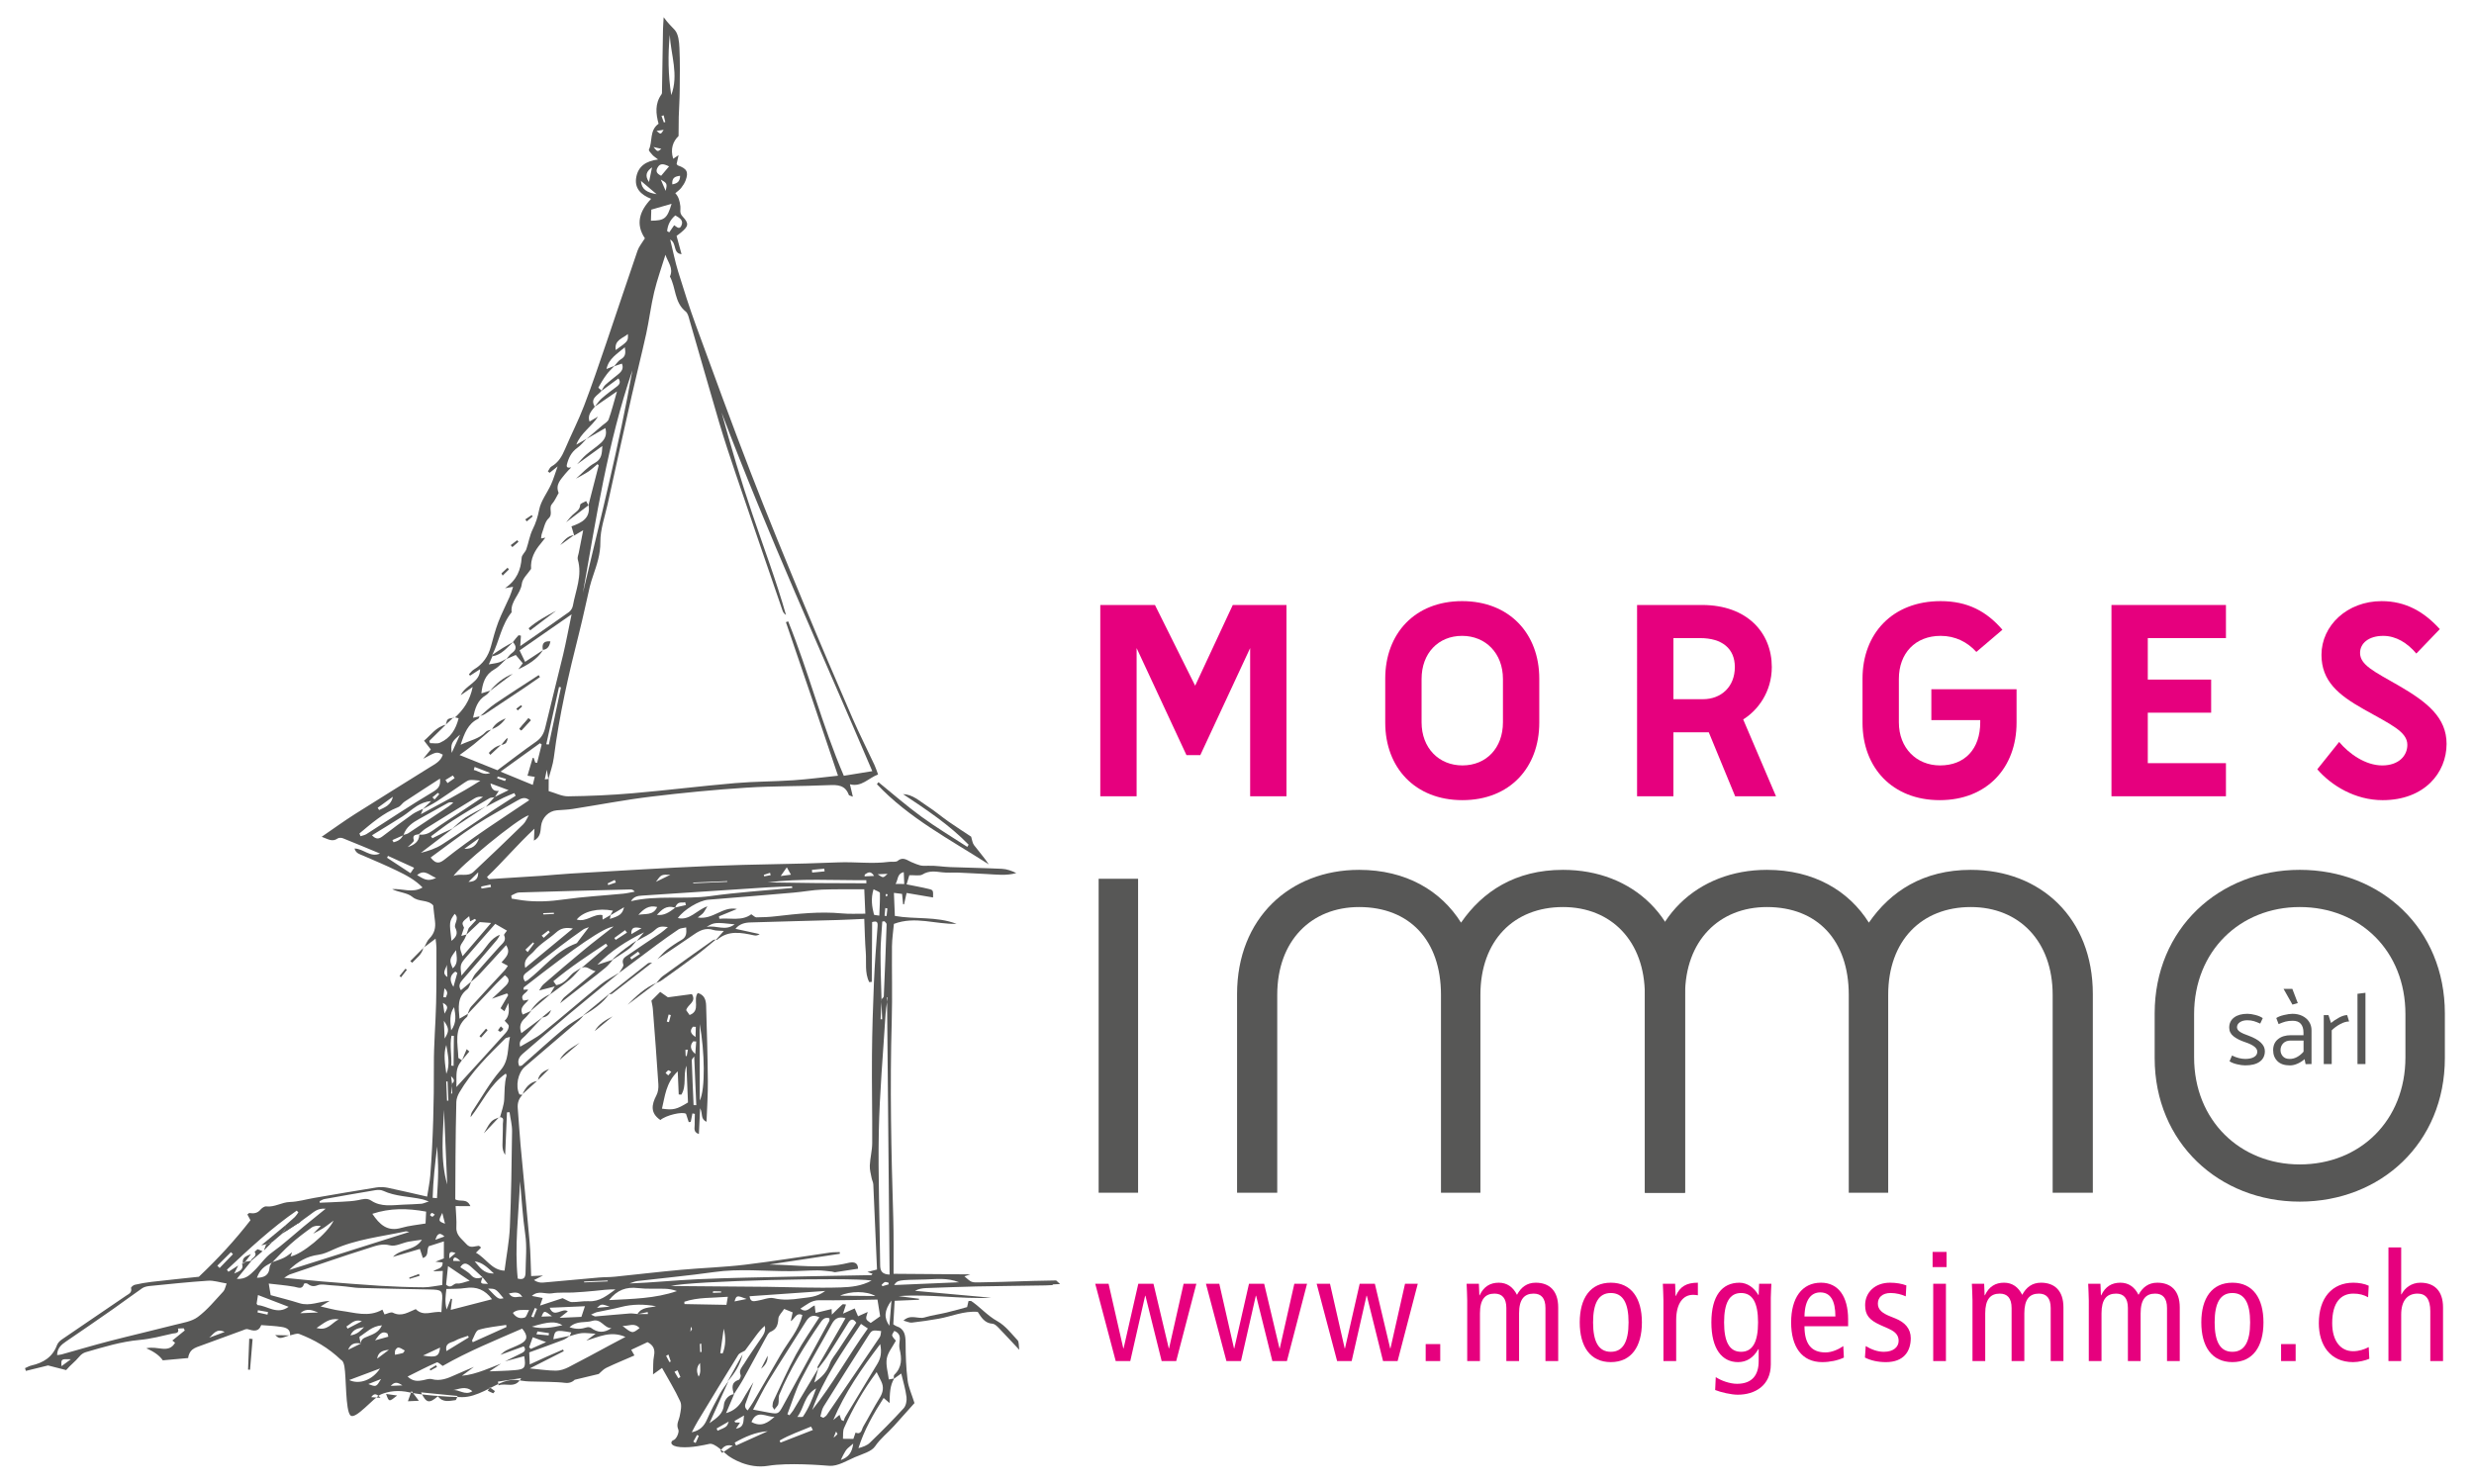 <?xml version="1.0" encoding="UTF-8"?>
<svg xmlns="http://www.w3.org/2000/svg" id="svg92" version="1.1" viewBox="25.944 13.923 469.519 281.63" style="max-height: 500px" width="469.519" height="281.63">
  <defs id="defs92"></defs>
  <path id="path1" d="m 253.738,157.273 h -2.625 l -9.461,-20.324 v 28.133 h -6.895 v -36.312 h 10.375 l 7.629,15.32 7.141,-15.32 h 10.191 v 36.312 h -6.895 v -28.133 z m 0,0" fill-opacity="1" fill="#e6007e" fill-rule="nonzero"></path>
  <path id="path2" d="m 295.734,151.047 c 0,4.883 3.297,8.176 7.75,8.176 4.516,0 7.691,-3.293 7.691,-8.176 v -8.238 c 0,-4.883 -3.297,-8.18 -7.754,-8.18 -4.516,0 -7.688,3.297 -7.688,8.18 z m 22.336,0.059 c 0,8.547 -5.613,14.711 -14.586,14.711 -8.973,0 -14.648,-6.164 -14.648,-14.711 v -8.359 c 0,-8.543 5.617,-14.711 14.586,-14.711 8.973,0 14.648,6.168 14.648,14.711 z m 0,0" fill-opacity="1" fill="#e6007e" fill-rule="nonzero"></path>
  <path id="path3" d="m 349.141,146.652 c 3.418,0 6.043,-2.32 6.043,-6.105 0,-3.477 -2.383,-5.492 -6.594,-5.492 h -5.062 v 11.598 z m -12.512,-17.883 h 12.328 c 8.547,0 13.242,5.25 13.242,11.777 0,4.762 -2.684,8.242 -5.43,9.949 l 6.227,14.586 h -7.754 l -5.004,-12.145 h -6.711 v 12.145 h -6.898 z m 0,0" fill-opacity="1" fill="#e6007e" fill-rule="nonzero"></path>
  <path id="path4" d="m 401.754,150.617 h -9.277 v -5.859 h 16.172 v 6.352 c 0,8.543 -5.613,14.707 -14.586,14.707 -8.969,0 -14.648,-6.164 -14.648,-14.707 v -8.363 c 0,-8.543 5.68,-14.711 14.832,-14.711 5.125,0 8.727,1.953 11.719,5.434 l -4.945,4.211 c -1.707,-1.891 -4.027,-3.051 -6.773,-3.051 -4.82,0 -7.934,3.297 -7.934,8.176 v 8.242 c 0,4.883 3.355,8.176 7.812,8.176 4.699,0 7.629,-3.109 7.629,-8.176 z m 0,0" fill-opacity="1" fill="#e6007e" fill-rule="nonzero"></path>
  <path id="path5" d="m 426.66,128.77 h 21.727 v 6.285 h -14.832 v 7.875 h 12.023 v 6.285 h -12.023 v 9.582 h 14.832 v 6.285 h -21.727 z m 0,0" fill-opacity="1" fill="#e6007e" fill-rule="nonzero"></path>
  <path id="path6" d="m 469.871,154.77 c 1.895,2.258 5.004,4.457 8.18,4.457 3.051,0 4.762,-1.773 4.762,-3.91 0,-2.5 -3.113,-3.844 -8.301,-6.773 -4.762,-2.688 -7.996,-5.309 -7.996,-10.316 0,-5.551 4.883,-10.191 11.414,-10.191 4.578,0 8.055,2.016 11.047,5.312 l -4.457,4.637 c -1.707,-2.012 -3.844,-3.355 -6.285,-3.355 -2.746,0 -4.395,1.402 -4.395,3.234 0,2.258 2.562,3.48 7.262,6.164 5.492,3.172 9.156,6.102 9.156,11.109 0,5.488 -4.211,10.68 -12.145,10.68 -5.188,0 -9.707,-2.75 -12.391,-5.859 z m 0,0" fill-opacity="1" fill="#e6007e" fill-rule="nonzero"></path>
  <path id="path7" d="m 234.445,180.742 h 7.488 v 59.598 h -7.488 z m 0,0" fill-opacity="1" fill="#575756" fill-rule="nonzero"></path>
  <path id="path8" d="m 338.105,240.34 v -37.57 c 0,-10.164 -6.355,-16.66 -15.535,-16.66 -9.32,0 -15.672,6.355 -15.672,16.66 v 37.57 h -7.484 v -37.57 c 0,-10.305 -5.93,-16.66 -15.539,-16.66 -9.039,0 -15.535,6.355 -15.535,16.66 v 37.57 h -7.625 v -37.707 c 0,-14.406 10.031,-23.586 23.16,-23.586 8.898,0 15.539,3.957 19.348,10.023 4.094,-5.93 10.309,-10.023 19.348,-10.023 13.277,0 23.16,9.18 23.16,23.586 v 37.707 z m 0,0" fill-opacity="1" fill="#575756" fill-rule="nonzero"></path>
  <path id="path9" d="m 415.5,240.34 v -37.57 c 0,-10.164 -6.355,-16.66 -15.535,-16.66 -9.324,0 -15.676,6.355 -15.676,16.66 v 37.57 h -7.484 v -37.57 c 0,-10.305 -5.93,-16.66 -15.531,-16.66 -9.039,0 -15.539,6.355 -15.539,16.66 v 37.57 h -7.625 v -37.707 c 0,-14.406 10.027,-23.586 23.164,-23.586 8.891,0 15.531,3.957 19.348,10.023 4.09,-5.93 10.305,-10.023 19.344,-10.023 13.277,0 23.16,9.18 23.16,23.586 v 37.707 z m 0,0" fill-opacity="1" fill="#575756" fill-rule="nonzero"></path>
  <path id="path10" d="m 482.449,206.441 c 0,-12 -8.609,-20.332 -20.055,-20.332 -11.297,0 -20.051,8.332 -20.051,20.332 v 8.195 c 0,12.004 8.754,20.332 20.051,20.332 11.445,0 20.055,-8.328 20.055,-20.332 z m 7.484,8.336 c 0,16.098 -12.145,27.254 -27.539,27.254 -15.254,0 -27.535,-11.156 -27.535,-27.254 v -8.473 c 0,-16.105 12.281,-27.258 27.535,-27.258 15.395,0 27.539,11.152 27.539,27.258 z m 0,0" fill-opacity="1" fill="#575756" fill-rule="nonzero"></path>
  <path id="path11" d="m 249.168,272.297 h -2.762 l -3.082,-12.402 h -0.055 l -2.82,12.402 h -2.762 l -3.887,-14.676 h 2.531 l 2.793,12.258 h 0.059 l 2.789,-12.258 h 2.879 l 2.906,12.258 h 0.055 l 2.762,-12.258 h 2.418 z m 0,0" fill-opacity="1" fill="#e6007e" fill-rule="nonzero"></path>
  <path id="path12" d="m 270.176,272.297 h -2.762 l -3.082,-12.402 h -0.055 l -2.82,12.402 h -2.762 l -3.887,-14.676 h 2.535 l 2.789,12.258 h 0.059 l 2.789,-12.258 h 2.879 l 2.906,12.258 h 0.059 l 2.762,-12.258 H 274 Z m 0,0" fill-opacity="1" fill="#e6007e" fill-rule="nonzero"></path>
  <path id="path13" d="m 291.184,272.297 h -2.762 l -3.078,-12.402 h -0.059 l -2.82,12.402 h -2.762 l -3.883,-14.676 h 2.531 l 2.789,12.258 h 0.059 l 2.789,-12.258 h 2.879 l 2.906,12.258 h 0.059 l 2.762,-12.258 h 2.418 z m 0,0" fill-opacity="1" fill="#e6007e" fill-rule="nonzero"></path>
  <path id="path14" d="m 296.512,269.074 h 2.762 v 3.223 h -2.762 z m 0,0" fill-opacity="1" fill="#e6007e" fill-rule="nonzero"></path>
  <path id="path15" d="m 304.395,260.785 c 0,-1.062 -0.086,-2.125 -0.113,-3.164 h 2.328 l 0.09,2.188 h 0.055 c 0.777,-1.668 2.016,-2.387 3.625,-2.387 1.555,0 2.707,0.805 3.457,2.301 0.773,-1.438 1.895,-2.301 3.562,-2.301 2.535,0 4.262,1.465 4.262,4.688 v 10.188 h -2.418 v -10.07 c 0,-1.871 -0.805,-2.734 -2.242,-2.734 -1.785,0 -2.766,1.094 -2.766,3.742 v 9.062 h -2.414 v -10.07 c 0,-1.871 -0.809,-2.734 -2.246,-2.734 -1.781,0 -2.762,1.094 -2.762,3.742 v 9.062 h -2.418 z m 0,0" fill-opacity="1" fill="#e6007e" fill-rule="nonzero"></path>
  <path id="path16" d="m 331.648,270.539 c 2.301,0 3.367,-1.898 3.367,-5.582 0,-3.68 -1.066,-5.578 -3.367,-5.578 -2.301,0 -3.367,1.898 -3.367,5.578 0,3.684 1.066,5.582 3.367,5.582 m 0,-13.117 c 3.883,0 5.898,2.934 5.898,7.535 0,4.605 -2.016,7.539 -5.898,7.539 -3.887,0 -5.898,-2.934 -5.898,-7.539 0,-4.602 2.012,-7.535 5.898,-7.535" fill-opacity="1" fill="#e6007e" fill-rule="nonzero"></path>
  <path id="path17" d="m 341.633,260.785 c 0,-1.062 -0.086,-2.125 -0.113,-3.164 h 2.332 l 0.086,2.305 h 0.059 c 0.773,-1.785 2.012,-2.504 4.172,-2.504 v 2.387 c -0.289,-0.055 -0.605,-0.086 -0.922,-0.086 -1.871,0 -3.195,1.609 -3.195,4.805 v 7.77 h -2.418 z m 0,0" fill-opacity="1" fill="#e6007e" fill-rule="nonzero"></path>
  <path id="path18" d="m 356.367,270.539 c 2.215,0 3.223,-1.898 3.223,-5.582 0,-3.68 -1.008,-5.578 -3.223,-5.578 -2.215,0 -3.223,1.898 -3.223,5.578 0,3.684 1.008,5.582 3.223,5.582 m 5.641,2.391 c 0,4.055 -3.051,5.754 -6.273,5.754 -1.234,0 -3.223,-0.461 -4.285,-0.891 l 0.113,-2.449 c 1.035,0.691 2.707,1.27 4.027,1.27 2.965,0 4.117,-1.758 4.117,-4.289 v -2.301 h -0.059 c -0.949,1.668 -2.246,2.473 -3.855,2.473 -3.02,0 -5.062,-2.473 -5.062,-7.539 0,-5.062 2.043,-7.535 5.32,-7.535 1.469,0 2.793,0.922 3.598,2.332 h 0.059 l 0.086,-2.133 h 2.328 c -0.027,0.863 -0.113,1.785 -0.113,2.676 z m 0,0" fill-opacity="1" fill="#e6007e" fill-rule="nonzero"></path>
  <path id="path19" d="m 374.266,263.836 c 0,-3.051 -0.949,-4.574 -2.875,-4.574 -1.555,0 -2.934,1.152 -2.992,4.574 z m -5.867,1.844 c 0,3.395 1.324,4.977 4,4.977 1.207,0 2.531,-0.605 3.367,-1.207 l 0.113,2.184 c -1.152,0.547 -2.648,0.863 -4.117,0.863 -3.883,0 -5.895,-2.934 -5.895,-7.539 0,-4.602 2.012,-7.539 5.668,-7.539 3.309,0 5.148,2.648 5.148,6.969 v 1.293 z m 0,0" fill-opacity="1" fill="#e6007e" fill-rule="nonzero"></path>
  <path id="path20" d="m 380.023,269.449 c 1.094,0.66 2.246,1.09 3.453,1.09 1.844,0 2.793,-0.949 2.793,-2.07 0,-1.004 -0.52,-1.695 -1.871,-2.301 l -1.609,-0.719 c -2.102,-0.949 -2.879,-1.898 -2.879,-3.77 0,-2.418 1.871,-4.258 4.719,-4.258 1.207,0 2.273,0.199 3.105,0.516 l -0.113,2.074 c -0.75,-0.348 -1.785,-0.633 -2.879,-0.633 -1.582,0 -2.414,0.863 -2.414,2.012 0,1.18 0.863,1.844 2.473,2.473 l 0.863,0.348 c 1.785,0.719 2.906,1.926 2.906,3.738 0,2.531 -1.352,4.551 -4.719,4.551 -1.523,0 -2.906,-0.32 -3.973,-0.867 z m 0,0" fill-opacity="1" fill="#e6007e" fill-rule="nonzero"></path>
  <path id="path21" d="m 392.832,257.621 h 2.414 v 14.676 h -2.414 z m 2.531,-3.164 h -2.648 v -2.879 h 2.648 z m 0,0" fill-opacity="1" fill="#e6007e" fill-rule="nonzero"></path>
  <path id="path22" d="m 400.285,260.785 c 0,-1.062 -0.086,-2.125 -0.117,-3.164 H 402.5 l 0.086,2.188 h 0.059 c 0.777,-1.668 2.012,-2.387 3.625,-2.387 1.551,0 2.703,0.805 3.453,2.301 0.773,-1.438 1.898,-2.301 3.566,-2.301 2.531,0 4.258,1.465 4.258,4.688 v 10.188 h -2.418 v -10.07 c 0,-1.871 -0.805,-2.734 -2.242,-2.734 -1.785,0 -2.762,1.094 -2.762,3.742 v 9.062 H 407.707 v -10.07 c 0,-1.871 -0.805,-2.734 -2.242,-2.734 -1.785,0 -2.762,1.094 -2.762,3.742 v 9.062 h -2.418 z m 0,0" fill-opacity="1" fill="#e6007e" fill-rule="nonzero"></path>
  <path id="path23" d="m 422.359,260.785 c 0,-1.062 -0.09,-2.125 -0.117,-3.164 h 2.328 l 0.09,2.188 h 0.055 c 0.777,-1.668 2.016,-2.387 3.629,-2.387 1.551,0 2.703,0.805 3.449,2.301 0.777,-1.438 1.898,-2.301 3.57,-2.301 2.531,0 4.258,1.465 4.258,4.688 v 10.188 h -2.418 v -10.07 c 0,-1.871 -0.805,-2.734 -2.246,-2.734 -1.781,0 -2.762,1.094 -2.762,3.742 v 9.062 h -2.414 v -10.07 c 0,-1.871 -0.809,-2.734 -2.246,-2.734 -1.785,0 -2.762,1.094 -2.762,3.742 v 9.062 h -2.414 z m 0,0" fill-opacity="1" fill="#e6007e" fill-rule="nonzero"></path>
  <path id="path24" d="m 449.609,270.539 c 2.301,0 3.367,-1.898 3.367,-5.582 0,-3.68 -1.066,-5.578 -3.367,-5.578 -2.305,0 -3.367,1.898 -3.367,5.578 0,3.684 1.062,5.582 3.367,5.582 m 0,-13.117 c 3.883,0 5.898,2.934 5.898,7.535 0,4.605 -2.016,7.539 -5.898,7.539 -3.887,0 -5.898,-2.934 -5.898,-7.539 0,-4.602 2.012,-7.535 5.898,-7.535" fill-opacity="1" fill="#e6007e" fill-rule="nonzero"></path>
  <path id="path25" d="m 458.852,269.074 h 2.762 v 3.223 h -2.762 z m 0,0" fill-opacity="1" fill="#e6007e" fill-rule="nonzero"></path>
  <path id="path26" d="m 475.367,260.184 c -0.832,-0.461 -1.668,-0.691 -2.789,-0.691 -2.359,0 -4.027,1.641 -4.027,5.613 0,3.395 1.609,5.32 3.969,5.32 1.152,0 2.129,-0.348 2.965,-0.777 l 0.113,2.215 c -0.719,0.316 -2.016,0.633 -3.078,0.633 -4.371,0 -6.504,-3.25 -6.504,-7.391 0,-4.75 2.477,-7.684 6.562,-7.684 1.004,0 2.129,0.199 2.906,0.574 z m 0,0" fill-opacity="1" fill="#e6007e" fill-rule="nonzero"></path>
  <path id="path27" d="m 479.227,250.719 h 2.418 v 8.918 h 0.055 c 0.637,-1.238 1.902,-2.215 3.598,-2.215 2.562,0 4.289,1.465 4.289,4.688 v 10.188 h -2.418 v -9.465 c 0,-2.332 -0.863,-3.34 -2.418,-3.34 -1.898,0 -3.105,1.324 -3.105,3.973 v 8.832 h -2.418 z m 0,0" fill-opacity="1" fill="#e6007e" fill-rule="nonzero"></path>
  <path id="path28" d="m 171.629,271.285 c 0.051,1.059 -0.449,1.836 -1.246,2.461 0.414,-0.82 0.828,-1.641 1.246,-2.461" fill-opacity="1" fill="#575756" fill-rule="evenodd"></path>
  <path id="path29" d="m 164.027,276.164 c 0.953,-1.715 1.898,-3.426 2.844,-5.141 -0.441,1.996 -1.52,3.633 -2.844,5.141" fill-opacity="1" fill="#575756" fill-rule="evenodd"></path>
  <path id="path30" d="m 118.738,272 c -1.012,0.496 -2.027,0.988 -3.043,1.484 1.016,-0.496 2.031,-0.988 3.043,-1.484" fill-opacity="1" fill="#575756" fill-rule="evenodd"></path>
  <path id="path31" d="m 108.875,273.414 c -0.41,0.227 -0.824,0.445 -1.246,0.676 -0.051,-0.094 -0.094,-0.172 -0.145,-0.258 0.402,-0.246 0.809,-0.5 1.211,-0.754 0.062,0.109 0.125,0.227 0.18,0.336" fill-opacity="1" fill="#575756" fill-rule="evenodd"></path>
  <path id="path32" d="m 120.852,271.055 c -0.734,0.34 -1.469,0.676 -2.211,1.016 0.742,-0.34 1.477,-0.676 2.211,-1.016" fill-opacity="1" fill="#575756" fill-rule="evenodd"></path>
  <path id="path33" d="m 82.371,246.234 c -0.992,0.652 -1.984,1.297 -2.973,1.949 0.293,-0.402 0.582,-0.805 0.871,-1.203 0.633,-0.445 1.262,-0.891 1.891,-1.332 0.066,0.195 0.145,0.387 0.211,0.586" fill-opacity="1" fill="#575756" fill-rule="evenodd"></path>
  <path id="path34" d="m 82.961,245.859 c -0.629,0.445 -2.191,1.367 -2.824,1.812 -0.043,-0.156 0.039,-1.012 0,-1.164 0.527,-0.449 1.707,-1.523 2.234,-1.969 0.148,0.16 0.445,1.16 0.59,1.32" fill-opacity="1" fill="#575756" fill-rule="evenodd"></path>
  <path id="path35" d="m 73.582,251.992 c -0.363,0.48 -0.727,0.965 -1.09,1.445 -0.141,0.121 -0.285,0.246 -0.43,0.371 -0.281,-1.266 0.727,-1.449 1.52,-1.816" fill-opacity="1" fill="#575756" fill-rule="evenodd"></path>
  <path id="path36" d="m 80.137,246.508 c 0.039,0.152 0.094,0.312 0.133,0.473 -0.289,0.398 -0.578,0.801 -0.871,1.203 -0.594,0.504 -1.184,1.008 -1.777,1.512 -0.387,0.137 -0.77,0.285 -1.164,0.43 -0.309,0.07 -0.625,0.137 -0.934,0.203 1.539,-1.273 3.074,-2.551 4.613,-3.82" fill-opacity="1" fill="#575756" fill-rule="evenodd"></path>
  <path id="path37" d="m 73.523,253.34 c 0.086,-0.668 1.371,-0.836 0.738,-1.797 0.188,-0.164 0.371,-0.324 0.562,-0.477 0.316,0.125 0.629,0.254 0.953,0.379 -0.75,0.633 -1.504,1.266 -2.254,1.895" fill-opacity="1" fill="#575756" fill-rule="evenodd"></path>
  <path id="path38" d="m 76.035,251.293 c 0.148,-0.391 0.285,-0.777 0.422,-1.168 0.391,-0.145 0.777,-0.293 1.164,-0.43 -0.527,0.531 -1.055,1.062 -1.586,1.598" fill-opacity="1" fill="#575756" fill-rule="evenodd"></path>
  <path id="path39" d="m 73.883,268.109 c -0.16,1.945 -0.328,3.891 -0.484,5.836 -0.129,-0.004 -0.254,-0.012 -0.379,-0.023 0.078,-1.953 0.152,-3.914 0.223,-5.879 0.215,0.027 0.434,0.047 0.641,0.066" fill-opacity="1" fill="#575756" fill-rule="evenodd"></path>
  <path id="path40" d="m 80.883,267.41 c -1.906,0.672 -1.906,0.672 -2.707,-0.047 0.906,0.016 1.812,0.035 2.719,0.062 0.008,0.004 -0.012,-0.016 -0.012,-0.016" fill-opacity="1" fill="#575756" fill-rule="evenodd"></path>
  <path id="path41" d="m 153.258,206.617 c -0.133,-0.035 -0.273,-0.07 -0.422,-0.109 -0.109,0.449 -0.227,0.895 -0.348,1.348 0.133,0.035 0.27,0.07 0.406,0.105 0.121,-0.445 0.246,-0.895 0.363,-1.344 m 0.082,10.777 c -0.258,-0.141 -0.477,-0.336 -0.566,-0.289 -0.207,0.109 -0.344,0.336 -0.516,0.516 0.164,0.148 0.332,0.301 0.508,0.445 0.164,-0.199 0.34,-0.398 0.574,-0.672 m 3.152,-4.199 c -0.16,0.008 -0.312,0.016 -0.469,0.023 0.012,0.383 0.031,0.77 0.047,1.16 0.066,0.004 0.137,0.016 0.203,0.027 0.07,-0.402 0.141,-0.809 0.219,-1.211 m 1.504,-4.34 c -0.18,-0.012 -0.363,-0.023 -0.547,-0.031 -0.488,0.605 -0.684,1.188 0.496,1.961 0.023,-0.828 0.039,-1.379 0.051,-1.93 m 0.074,2.777 c -0.188,-0.012 -0.383,-0.019 -0.57,-0.031 -0.664,0.785 -0.582,1.582 0.398,2.395 0.059,-0.789 0.113,-1.574 0.172,-2.363 m -0.496,12.078 c 0.168,0.012 0.34,0.012 0.512,0.016 -0.129,-3.031 -0.258,-6.059 -0.395,-9.25 -0.191,0.297 -0.473,0.516 -0.461,0.73 0.09,2.832 0.219,5.672 0.344,8.504 m 1.172,-0.863 c 1.074,-2.148 0.953,-9.273 -0.016,-14.523 0,5.102 0.004,9.816 0.016,14.523 m -7.176,1.535 c 2.133,0.312 2.793,0.148 4.941,-1.18 -0.098,-2.258 -0.199,-4.617 -0.293,-6.969 -0.668,1.777 0.078,3.816 -0.969,5.492 -0.168,-0.016 -0.336,-0.027 -0.496,-0.039 -0.059,-1.293 -0.113,-2.594 -0.191,-4.391 -2.293,2.254 -2.402,4.727 -2.992,7.086 m -2.004,-20.492 c 0.609,-0.613 1.035,-1.043 1.672,-1.672 0.395,0.277 0.941,0.66 1.465,1.027 1.484,-0.199 3.008,-0.402 4.543,-0.609 0.949,1.512 -0.82,1.941 -1.074,3.062 0.184,0.262 0.414,0.594 0.641,0.91 2.191,-0.82 0.559,-2.922 1.562,-4.18 1.254,0.352 1.551,1.336 1.578,2.406 0.141,4.77 0.285,9.531 0.328,14.297 0.027,2.523 -0.156,5.051 -0.254,7.754 -1.215,-0.57 -0.652,-1.539 -1.215,-2.582 -0.09,1.863 -0.164,3.316 -0.234,4.895 -1.121,-0.367 -0.781,-1.16 -0.797,-1.789 -0.016,-0.676 0.019,-1.352 0.031,-2.027 -0.152,-0.031 -0.309,-0.062 -0.461,-0.098 -0.105,0.531 -0.211,1.066 -0.32,1.598 -0.125,0.023 -0.254,0.043 -0.379,0.062 -0.172,-0.52 -0.34,-1.039 -0.516,-1.574 -0.66,-0.488 -3.84,0.27 -4.863,1.172 -1.93,-1.297 -1.699,-2.895 -0.754,-4.691 0.312,-0.59 0.418,-1.383 0.371,-2.066 -0.305,-4.781 -0.68,-9.559 -1.051,-14.34 -0.043,-0.559 -0.199,-1.121 -0.273,-1.555" fill-opacity="1" fill="#575756" fill-rule="evenodd"></path>
  <path id="path42" d="m 105.578,256.109 c -0.629,0.191 -1.266,0.383 -1.898,0.578 -0.027,-0.082 -0.047,-0.156 -0.074,-0.23 0.613,-0.234 1.23,-0.469 1.852,-0.703 0.043,0.121 0.078,0.238 0.121,0.355" fill-opacity="1" fill="#575756" fill-rule="evenodd"></path>
  <path id="path43" d="m 120.684,225.98 c -0.859,0.91 -1.727,1.828 -2.914,3.086 1.324,-2.391 1.477,-2.539 2.965,-3.035 0.004,0.008 -0.051,-0.051 -0.051,-0.051" fill-opacity="1" fill="#575756" fill-rule="evenodd"></path>
  <path id="path44" d="m 150.465,200.562 c 0.414,-0.445 0.766,-0.98 1.246,-1.332 3.152,-2.293 6.328,-4.551 9.504,-6.801 0.16,-0.121 0.395,-0.121 0.602,-0.172 -1.184,0.965 -2.328,1.965 -3.543,2.871 -2.215,1.656 -4.457,3.262 -6.707,4.867 -0.328,0.242 -0.734,0.383 -1.102,0.566" fill-opacity="1" fill="#575756" fill-rule="evenodd"></path>
  <path id="path45" d="m 145.039,204.664 c 1.637,-1.648 3.324,-3.246 5.508,-4.176 -1.836,1.395 -3.672,2.785 -5.508,4.176" fill-opacity="1" fill="#575756" fill-rule="evenodd"></path>
  <path id="path46" d="m 138.801,209.672 c 0.77,-1.379 2.07,-2.113 3.402,-2.809 -1.133,0.934 -2.27,1.871 -3.402,2.809" fill-opacity="1" fill="#575756" fill-rule="evenodd"></path>
  <path id="path47" d="m 132.152,215.121 c 0.852,-1.574 2.391,-2.34 3.805,-3.254 -1.266,1.082 -2.539,2.168 -3.805,3.254" fill-opacity="1" fill="#575756" fill-rule="evenodd"></path>
  <path id="path48" d="m 125.117,221.609 c 0.551,-1.234 1.336,-2.211 2.75,-2.488 -0.918,0.832 -1.828,1.66 -2.75,2.488" fill-opacity="1" fill="#575756" fill-rule="evenodd"></path>
  <path id="path49" d="m 128.031,218.945 c 0.227,-1.188 1.098,-1.715 2.125,-2.094 -0.707,0.703 -1.418,1.398 -2.125,2.094" fill-opacity="1" fill="#575756" fill-rule="evenodd"></path>
  <path id="path50" d="m 141.508,202.656 c 2.457,-1.949 4.906,-3.91 7.383,-5.844 0.195,-0.148 0.539,-0.105 0.816,-0.148 -2.523,1.969 -5.051,3.938 -7.586,5.895 -0.145,0.109 -0.402,0.07 -0.613,0.098" fill-opacity="1" fill="#575756" fill-rule="evenodd"></path>
  <path id="path51" d="m 136.523,206.75 c 1.688,-1.391 3.379,-2.777 5.066,-4.164 -1.316,1.844 -3.137,3.078 -5.066,4.164" fill-opacity="1" fill="#575756" fill-rule="evenodd"></path>
  <path id="path52" d="m 142.094,196.18 c 0.695,-0.965 4.355,-3.566 4.664,-3.707 -0.457,0.512 -0.836,1.113 -1.371,1.512 -1.055,0.793 -2.191,1.473 -3.293,2.195" fill-opacity="1" fill="#575756" fill-rule="evenodd"></path>
  <path id="path53" d="m 130.328,202.707 c 0.305,-0.516 0.605,-1.039 0.91,-1.559 0.062,-0.07 0.125,-0.137 0.195,-0.191 1.977,-0.34 2.578,-1.965 3.57,-2.535 0.41,-0.242 0.805,-0.512 1.211,-0.766 -0.699,0.738 -1.34,1.547 -2.117,2.199 -1.203,1.008 -2.512,1.906 -3.77,2.852" fill-opacity="1" fill="#575756" fill-rule="evenodd"></path>
  <path id="path54" d="m 130.453,205.719 c 0.836,-0.684 1.352,-1.109 1.754,-1.438 -0.59,0.484 -1.172,0.961 -1.754,1.438" fill-opacity="1" fill="#575756" fill-rule="evenodd"></path>
  <path id="path55" d="m 128.781,207.078 c 0.84,-0.688 1.352,-1.109 1.746,-1.434 -0.277,0.84 -0.809,1.383 -1.746,1.434" fill-opacity="1" fill="#575756" fill-rule="evenodd"></path>
  <path id="path56" d="m 126.59,205.879 c 0.977,-1.422 2.184,-2.574 3.809,-3.238 -1.059,0.902 -2.297,1.957 -3.809,3.238" fill-opacity="1" fill="#575756" fill-rule="evenodd"></path>
  <path id="path57" d="m 128.207,201.883 c -0.383,0.32 -0.879,0.727 -1.699,1.402 0.566,-0.461 1.137,-0.93 1.699,-1.402" fill-opacity="1" fill="#575756" fill-rule="evenodd"></path>
  <path id="path58" d="m 211.504,262.957 c -2.676,-0.215 -5,0.879 -7.449,1.305 -1.676,0.293 -3.363,0.547 -5.059,0.734 -0.434,0.055 -0.895,-0.203 -1.594,-0.379 1.387,-1.305 2.781,-0.227 4.008,-0.605 1.352,-0.406 2.777,-0.59 4.16,-0.922 1.316,-0.316 2.617,-0.695 3.914,-1.039 0.098,-0.414 0.188,-0.793 0.266,-1.152 0.27,0 0.449,-0.047 0.539,0.016 1.719,1.172 3.066,2.777 4.953,3.82 1.496,0.832 2.629,2.344 3.84,3.633 0.262,0.289 0.172,0.906 0.312,1.797 -1.543,-1.645 -2.762,-2.965 -4.016,-4.262 -0.293,-0.297 -0.695,-0.668 -1.055,-0.691 -1.512,-0.094 -2.16,-1.223 -2.82,-2.254" fill-opacity="1" fill="#575756" fill-rule="evenodd"></path>
  <path id="path59" d="m 118.484,209.477 c -0.414,0.469 -0.824,0.941 -1.242,1.414 -0.102,-0.086 -0.203,-0.176 -0.305,-0.27 0.609,-0.695 0.922,-1.059 1.234,-1.418 0.102,0.094 0.211,0.18 0.312,0.273" fill-opacity="1" fill="#575756" fill-rule="evenodd"></path>
  <path id="path60" d="m 121.477,209.227 c -0.191,0.195 -0.055,0.262 -0.594,0.562 -0.07,0.035 -0.285,-0.188 -0.434,-0.293 0.184,-0.246 0.363,-0.496 0.543,-0.738 0.145,0.129 0.27,0.258 0.484,0.469" fill-opacity="1" fill="#575756" fill-rule="evenodd"></path>
  <path id="path61" d="m 106.293,193.781 c -0.234,1.348 -1.332,2.012 -2.129,2.906 -0.117,-0.105 -0.242,-0.211 -0.352,-0.316 0.84,-0.848 1.684,-1.699 2.516,-2.547 z m 0,0" fill-opacity="1" fill="#575756" fill-rule="evenodd"></path>
  <path id="path62" d="m 101.773,199.191 c 0.371,-0.457 0.742,-0.918 1.113,-1.375 0.094,0.066 0.188,0.133 0.281,0.199 -0.371,0.48 -0.746,0.953 -1.117,1.438 -0.09,-0.09 -0.191,-0.172 -0.277,-0.262" fill-opacity="1" fill="#575756" fill-rule="evenodd"></path>
  <path id="path63" d="m 209.773,174.273 c -3.68,-3.793 -8.062,-6.68 -12.449,-9.602 1.852,0.062 3.121,1.32 4.527,2.223 1.438,0.918 2.742,2.039 4.148,3.02 1.445,1.012 2.941,1.961 4.25,2.836 0.188,0.59 0.234,1.199 0.547,1.605 0.922,1.223 1.941,2.355 2.797,3.652 -7.352,-4.723 -15.16,-8.777 -21.23,-15.219 0.105,-0.129 0.195,-0.258 0.293,-0.383 2.703,2.191 5.332,4.496 8.148,6.543 2.801,2.047 5.801,3.84 8.711,5.738 0.086,-0.137 0.168,-0.277 0.258,-0.414" fill-opacity="1" fill="#575756" fill-rule="evenodd"></path>
  <path id="path64" d="m 106.422,193.824 c 0.027,-0.043 0.043,-0.082 0.062,-0.113 -0.031,0.023 -0.07,0.047 -0.102,0.07 z m 0,0" fill-opacity="1" fill="#575756" fill-rule="nonzero"></path>
  <path id="path65" d="m 114.512,213.098 c -0.297,0.688 -0.59,1.379 -0.883,2.07 0.441,-0.551 0.953,-1.078 1.383,-1.637 -0.176,-0.148 -0.336,-0.289 -0.5,-0.434" fill-opacity="1" fill="#575756" fill-rule="nonzero"></path>
  <path id="path66" d="m 80.992,267.43 v -0.023 c -0.004,0 -0.012,0.004 -0.02,0.004 z m 0,0" fill-opacity="1" fill="#575756" fill-rule="nonzero"></path>
  <path id="path67" d="m 120.828,226.039 c 0,-0.016 0.008,-0.031 0.012,-0.043 -0.023,-0.004 -0.039,-0.008 -0.062,-0.016 z m 0,0" fill-opacity="1" fill="#575756" fill-rule="nonzero"></path>
  <path id="path68" d="m 113.629,215.168 c -0.004,0.012 -0.016,0.016 -0.016,0.023 0.012,-0.004 0.012,-0.012 0.016,-0.023" fill-opacity="1" fill="#575756" fill-rule="nonzero"></path>
  <path id="path69" d="m 195.637,257.867 c 0.637,-0.945 0.637,-0.961 5.93,-1.059 2.031,-0.047 4.09,-0.371 6.387,0.531 -4.301,0.188 -8.258,0.355 -12.316,0.527 m 0.023,8.707 c 0.918,0.359 1.121,0.953 1.035,1.742 -0.062,0.559 -0.148,1.156 -0.023,1.691 0.43,1.797 0.484,3.473 -1,4.883 -0.145,0.129 -0.082,0.465 -0.094,0.727 0.019,0 0.051,-0.008 0.07,-0.008 -0.004,0.008 -0.012,0.019 -0.019,0.023 0.41,-0.289 0.824,-0.586 1.355,-0.969 0.375,1.582 0.816,3 0.996,4.457 0.09,0.691 -0.094,1.652 -0.543,2.145 -2.055,2.254 -4.219,4.422 -6.418,6.547 -0.535,0.523 -1.309,0.781 -2.16,1.02 1.082,-3.461 2.848,-6.512 4.781,-9.531 0.367,0.316 0.602,0.516 1.129,0.969 0.039,-1.801 0.059,-3.312 0.859,-4.637 -0.023,0.016 -0.039,0.031 -0.055,0.043 0.004,-0.016 0.004,-0.035 0.004,-0.059 -0.246,0.047 -0.512,0.094 -0.953,0.172 -0.156,-1.324 -0.598,-2.688 -0.391,-3.949 0.203,-1.168 1.098,-2.223 1.727,-3.41 -0.207,-0.273 -0.578,-0.586 -0.703,-0.969 -0.066,-0.227 0.254,-0.574 0.402,-0.887 m -7.352,19.312 c -0.133,0.398 -0.277,0.785 -0.41,1.188 -0.559,-0.004 -1.113,-0.016 -1.98,-0.023 0.059,-0.684 -0.055,-1.461 0.219,-2.062 1.652,-3.711 3.656,-7.215 6.176,-10.594 0.316,0.637 0.586,1.176 0.855,1.719 0.562,1.129 0.371,2.145 -0.297,3.211 -1.098,1.754 -2.023,3.598 -3.078,5.375 -0.332,0.543 -0.324,1.641 -1.484,1.188 m -1.461,2.945 c 0.559,-0.465 1.023,-0.867 1.023,-0.867 -0.219,1.734 -0.91,2.582 -2.352,3.121 0,0 0.766,-1.793 1.328,-2.254 m -2.23,-3.16 c 0.09,0.164 0.176,0.32 0.27,0.488 -0.246,0.223 -0.457,0.523 -0.746,0.656 z m -21.613,4.059 c -0.109,-0.145 -0.223,-0.285 -0.332,-0.426 0.484,-0.578 0.91,-1.262 2.34,-0.938 -0.863,0.582 -1.434,0.973 -2.008,1.363 m 63.379,-32.734 c -6.855,0.105 -7.723,0.25 -14.586,0.367 -1.496,0.027 -1.496,0.016 -2.828,-1.148 0.32,-0.105 0.621,-0.199 1.137,-0.371 -4.961,-0.035 -9.703,-0.07 -14.578,-0.109 -0.012,-3.711 0.039,-7.207 -0.062,-10.703 -0.383,-12.445 -0.645,-24.883 -0.285,-37.336 0.133,-4.715 0,-9.434 0.043,-14.148 0.016,-1.41 0.238,-2.824 0.367,-4.238 4.051,-1.531 7.883,0.105 11.91,-0.004 -3.902,-1.48 -7.914,-0.824 -11.73,-1.508 -0.059,-1.492 -0.121,-2.875 -0.18,-4.375 0.645,0.082 1.113,0.141 1.551,0.195 0.074,0.738 0.137,1.355 0.195,1.969 0.062,0.004 0.121,0.004 0.18,0.012 0.152,-0.676 0.301,-1.348 0.484,-2.156 1.727,0.293 3.367,0.574 5.02,0.852 0.031,-1.336 0.047,-1.406 -0.805,-1.613 -1.297,-0.324 -2.621,-0.543 -4.219,-0.875 0.223,-0.754 0.43,-1.422 0.52,-1.727 1.125,-0.047 1.973,0.168 2.504,-0.152 1.23,-0.762 2.422,-0.562 3.703,-0.41 1.035,0.133 2.086,0.016 3.129,0.062 1.77,0.07 3.547,0.18 5.312,0.266 1.871,0.09 3.742,0.359 5.652,-0.184 -0.871,-0.426 -1.777,-0.758 -2.707,-0.805 -3.27,-0.16 -6.547,-0.203 -9.828,-0.328 -1.395,-0.051 -2.801,-0.309 -4.188,-0.254 -1.422,0.051 -1.539,-0.008 -3.223,-0.711 -0.688,-0.289 -1.547,-1.074 -2.539,-0.234 -0.355,0.305 -1.102,0.129 -1.668,0.203 -3.227,0.438 -6.461,-0.043 -9.711,0.102 -7.996,0.348 -16.008,0.336 -24.008,0.672 -8.867,0.363 -17.715,0.938 -26.582,1.441 -1.852,0.105 -3.699,0.301 -5.559,0.43 -3.352,0.223 -6.711,0.43 -10.055,0.637 -0.082,0 -0.18,-0.188 -0.387,-0.406 3.035,-2.883 5.723,-6.117 9.012,-9.168 -0.047,1.012 -0.074,1.641 -0.102,2.262 1.27,-0.664 1.238,-1.742 1.352,-2.746 0.18,-1.602 1.434,-2.879 3,-3.008 1.008,-0.086 2.012,-0.102 2.996,-0.258 4.941,-0.77 9.855,-1.727 14.812,-2.328 6.031,-0.734 12.078,-1.32 18.141,-1.711 5.203,-0.336 10.438,-0.25 15.645,-0.48 1.699,-0.074 3.129,-0.027 3.812,1.848 0.051,0.129 0.344,0.156 0.77,0.344 -0.199,-0.844 -0.352,-1.492 -0.555,-2.355 2.211,0.574 3.469,-1.16 5.34,-1.863 -0.23,-0.625 -0.41,-1.223 -0.676,-1.789 -1.387,-2.98 -2.879,-5.91 -4.191,-8.922 -3.121,-7.207 -6.227,-14.422 -9.223,-21.676 -3.441,-8.301 -6.867,-16.613 -10.105,-24.992 -3.578,-9.258 -6.977,-18.586 -10.387,-27.906 -1.223,-3.344 -2.301,-6.75 -3.352,-10.152 -0.59,-1.922 -0.977,-3.902 -1.523,-6.121 1.328,0.75 0.445,2.594 2.16,2.793 -0.324,-1.207 -0.633,-2.332 -0.945,-3.477 0.328,-0.246 0.562,-0.402 0.77,-0.578 1.5,-1.234 1.664,-1.738 0.359,-3.121 -0.645,-0.688 -0.324,-1.293 -0.406,-1.922 -0.117,-0.957 -0.32,-1.812 -0.961,-2.48 0.371,-0.316 0.793,-0.609 1.105,-0.992 0.344,-0.438 0.668,-0.934 0.859,-1.453 0.586,-1.594 0.227,-2.23 -1.469,-2.828 -0.102,-0.039 -0.172,-0.191 -0.246,-0.285 0.113,-0.504 0.227,-1 0.371,-1.66 -0.449,0.297 -0.699,0.461 -1.023,0.676 -0.598,-1.926 0.016,-3.348 1.02,-4.316 0.008,-1.422 0.008,-2.543 0.035,-3.66 0.055,-1.637 0.168,-3.281 0.18,-4.922 0.027,-2.719 0.078,-5.441 -0.051,-8.156 -0.051,-1.172 -0.191,-2.617 -0.895,-3.402 -0.543,-0.609 -1.27,-1.25 -2.098,-2.414 -0.062,1.148 -0.113,1.75 -0.125,2.359 -0.07,3.883 -0.125,7.762 -0.191,11.645 0,0.207 0.023,0.469 -0.082,0.617 -1.301,1.793 -1.078,3.746 -0.566,5.602 -1.789,1.297 -1.09,3.371 -1.832,4.918 -0.09,0.188 0.402,0.695 0.676,1.012 0.23,0.258 0.543,0.445 1.062,0.855 -2.293,0.297 -3.723,1.277 -4.125,3.285 -0.438,2.188 0.875,3.43 2.805,4.184 -2.254,2.371 -2.965,4.832 -1.184,7.496 -0.539,0.887 -1.125,1.562 -1.395,2.352 -2,5.801 -3.922,11.629 -5.902,17.438 -1.379,4.02 -2.73,8.062 -4.254,12.027 -1.066,2.785 -2.441,5.449 -3.605,8.203 -0.578,1.348 -1.242,2.547 -2.578,3.301 -0.301,0.172 -0.457,0.617 -0.676,0.934 0.109,0.09 0.219,0.172 0.332,0.262 0.387,-0.309 0.77,-0.617 1.52,-1.215 -0.523,1.449 -0.812,2.473 -1.254,3.438 -0.73,1.602 -1.926,3.094 -2.246,4.762 -0.266,1.355 -0.629,2.527 -1.234,3.746 -0.582,1.176 -0.773,2.539 -1.215,3.793 -0.203,0.566 -0.844,1.047 -0.879,1.594 -0.156,2.289 -0.898,4.23 -3.164,5.789 0.73,-0.125 1.043,-0.18 1.539,-0.266 -0.238,0.707 -0.406,1.316 -0.656,1.887 -0.703,1.605 -1.52,3.16 -2.148,4.797 -0.57,1.508 -0.984,3.074 -1.406,4.637 -0.508,1.879 -1.516,3.352 -3.207,4.359 -0.375,0.219 -0.648,0.609 -0.969,0.922 0.07,0.09 0.141,0.176 0.215,0.266 0.594,-0.387 1.195,-0.77 1.91,-1.234 0.019,2.535 -2.691,2.891 -3.68,4.945 0.887,-0.609 1.449,-1 2.273,-1.574 -0.523,2.602 -1.754,4.32 -3.344,5.777 0.176,0.055 0.383,0.09 0.672,0.172 -0.516,2.074 -1.527,3.762 -3.539,4.645 -0.539,0.234 -1.258,0.062 -1.887,0.078 -0.051,-0.141 -0.09,-0.281 -0.141,-0.422 1.039,-1.023 2.074,-2.047 3.117,-3.07 -1.797,0.41 -2.773,1.895 -4.105,3.027 0.496,0.648 0.906,1.176 1.277,1.66 -0.418,0.512 -0.781,0.961 -1.438,1.766 2.547,-1.375 2.547,-1.375 3.715,-0.773 -0.387,1.293 -1.543,1.809 -2.539,2.438 -4.711,2.961 -9.453,5.867 -14.145,8.848 -2.078,1.32 -4.078,2.777 -6.301,4.301 1.18,0.43 2.008,1.047 3.02,0.324 0.23,-0.168 0.719,-0.16 1.016,-0.039 2.312,0.922 4.605,1.887 7.035,2.898 -1.887,0.812 -3.125,-0.941 -4.84,-0.957 0.277,0.957 0.996,1.07 1.613,1.344 2.164,0.938 4.336,1.852 6.457,2.879 1.758,0.844 3.488,1.773 4.836,3.176 -1.93,1.137 -3.844,0.164 -5.777,0.312 1.273,0.645 2.887,0.664 3.844,1.473 1.223,1.035 2.891,0.449 3.957,1.605 0.105,0.957 0.199,1.953 0.332,2.945 0.168,1.273 -0.078,2.359 -1.023,3.32 -0.449,0.438 -0.672,1.086 -0.98,1.668 0.652,-0.496 1.312,-0.992 2.121,-1.605 0.074,0.73 0.164,1.215 0.164,1.707 0,3.504 0.023,7.012 -0.062,10.523 -0.094,3.926 -0.445,7.848 -0.422,11.77 0.027,7.012 -0.145,14.008 -0.688,21 -0.098,1.254 -0.375,2.5 -0.594,3.965 -2.645,-0.598 -5.055,-1.176 -7.477,-1.68 -0.676,-0.137 -1.406,-0.176 -2.086,-0.066 -3.953,0.625 -7.891,1.312 -11.84,1.988 -1.547,0.262 -3.09,0.734 -4.641,0.777 -1.566,0.047 -2.902,1.027 -4.496,0.84 -0.332,-0.043 -0.816,0.301 -1.074,0.598 -0.586,0.711 -1.297,0.789 -2.121,0.66 -0.086,-0.012 -0.207,0.145 -0.379,0.273 0.184,0.34 0.375,0.688 0.586,1.09 -2.902,3.742 -6.098,7.238 -9.793,10.734 -2.754,0.297 -5.879,0.613 -9.004,0.973 -1.055,0.121 -2.113,0.309 -3.156,0.551 -0.285,0.059 -0.754,0.473 -0.711,0.617 0.238,0.895 -0.48,1.137 -0.961,1.473 -4.059,2.785 -8.148,5.527 -12.203,8.312 -0.367,0.254 -0.734,0.641 -0.887,1.039 -0.84,2.309 -2.621,3.371 -4.875,3.887 -0.414,0.09 -0.797,0.332 -1.195,0.496 0.055,0.18 0.109,0.352 0.16,0.523 1.312,-0.32 2.617,-0.641 4.207,-1.035 l 3.438,0.883 c 0.91,-1.074 1.625,-1.508 2.523,-2.586 0.293,-0.363 0.754,-0.691 1.199,-0.816 3.359,-0.969 6.688,-2.004 10.211,-2.324 2.125,-0.188 4.219,-0.742 6.297,-1.215 0.414,-0.086 1.305,0.027 0.988,-0.949 0.367,-0.016 0.73,-0.027 1.09,-0.047 0.07,0.137 0.145,0.277 0.207,0.41 -0.777,0.633 -1.555,1.262 -2.363,1.914 0.133,0.105 0.324,0.266 0.52,0.426 -1.266,2.152 -3.332,0.508 -5.461,1.051 1.543,0.664 2.512,1.391 3.133,2.281 l 4.809,-0.434 c 0.043,-0.555 0.336,-1.215 0.758,-1.566 0.52,-0.438 1.258,-0.637 1.922,-0.883 2.523,-0.941 5.062,-1.859 7.594,-2.781 0.332,-0.117 0.73,-0.336 1.016,-0.25 1.066,0.312 2.051,0.609 2.582,-0.773 1.297,0.109 2.609,0.145 3.898,0.352 0.836,0.129 1.676,0.453 1.574,1.594 0.594,-0.109 1.277,-0.449 1.758,-0.258 2.844,1.109 5.48,2.582 7.93,4.934 0,0 0.414,0.074 0.621,1.223 0.371,2.074 0.188,8.301 1.133,9.281 0.938,0.977 4.43,-3.418 5.832,-3.984 1.402,-0.57 3.223,-0.871 5.434,-0.363 2.207,0.504 7.035,0.867 9.914,0.898 2.879,0.027 5.746,-2.156 7.898,-2.91 2.148,-0.754 2.973,-0.121 4.875,-0.07 1.898,0.047 5.469,0.074 6.727,0.262 1.254,0.188 1.883,-0.578 1.883,-0.578 1.77,-0.422 3.172,-0.762 4.57,-1.098 0.43,-0.359 0.863,-0.895 1.43,-1.164 1.715,-0.82 3.477,-1.535 5.348,-2.355 -0.219,-0.391 -0.387,-0.691 -0.609,-1.074 1.027,-0.484 2.043,-0.961 3.094,-1.453 1.086,0.57 1.488,1.359 1.227,2.613 -0.207,1.004 -0.121,2.062 -0.184,3.508 0.82,-0.582 1.285,-0.922 1.711,-1.227 1.188,2.141 2.465,4.191 3.457,6.367 0.344,0.754 0.074,1.848 -0.098,2.75 -0.164,0.859 -0.723,1.562 -0.262,2.609 0.207,0.461 -0.363,1.797 -0.891,1.965 -0.625,0.199 -0.867,1.176 1.285,1.344 2.152,0.168 4.492,-0.402 5.512,-0.617 1.016,-0.215 2.867,1.754 3.535,2.238 0.668,0.48 3.785,2.551 7.602,1.926 3.816,-0.629 10.082,-0.121 11.637,0 1.551,0.121 3.363,-1.008 4.797,-1.625 1.5,-0.645 3.176,-1.062 3.867,-2.086 1.031,-1.512 2.414,-2.551 3.582,-3.855 1.371,-1.531 2.75,-3.074 3.887,-4.344 -0.531,-1.695 -1.145,-2.996 -1.309,-4.355 -0.289,-2.32 -0.367,-4.684 -0.375,-7.031 -0.016,-1.469 -0.164,-2.703 -1.781,-3.227 -0.195,-0.062 -0.363,-0.219 -0.555,-0.336 0.094,-1.59 0.176,-3.066 0.258,-4.465 1.676,-0.074 3.141,-0.137 4.605,-0.195 0.012,-0.066 0.019,-0.133 0.027,-0.195 -1.289,-0.164 -2.586,-0.328 -3.875,-0.492 5.883,-0.453 11.699,0.59 17.566,0.301 -4.816,-0.438 -9.637,-0.875 -14.461,-1.312 0.707,-0.391 1.406,-0.492 2.109,-0.52 3.195,-0.113 6.387,-0.242 9.582,-0.312 4.352,-0.09 8.711,-0.113 13.059,-0.195 2.934,-0.062 -0.137,-0.195 2.789,-0.254 z m -186.981,14.961 c -0.586,0.43 -1.168,0.859 -1.789,1.312 -0.078,-1.375 -0.078,-1.375 1.789,-1.312 m -0.926,-3.375 c 3.004,-2.035 5.988,-4.102 8.961,-6.18 1.844,-1.289 3.633,-2.648 5.484,-3.922 0.391,-0.266 0.938,-0.383 1.422,-0.43 3.703,-0.367 7.391,-0.762 11.094,-1.004 1.078,-0.07 2.188,0.312 3.516,0.527 -0.25,0.637 -0.32,1.191 -0.633,1.52 -1.559,1.672 -3.02,3.492 -4.836,4.836 -1.172,0.879 -2.859,1.105 -4.355,1.492 -4.137,1.062 -8.305,2.023 -12.445,3.094 -3.027,0.789 -6.031,1.68 -9.047,2.523 -0.266,0.074 -0.543,0.082 -0.852,0.129 0.012,-1.305 0.781,-1.969 1.691,-2.586 m 31.297,-16.953 c 0.129,0.125 0.254,0.254 0.383,0.379 -0.848,0.871 -1.691,1.746 -2.531,2.621 -0.148,-0.148 -0.289,-0.285 -0.434,-0.434 0.863,-0.855 1.723,-1.715 2.582,-2.566 m 12.48,-7.883 c 0.109,0.105 0.211,0.211 0.316,0.316 -0.25,0.367 -0.5,0.734 -0.754,1.105 0.145,0.156 0.293,0.316 0.434,0.48 0.07,0.195 0.145,0.387 0.215,0.586 0.738,-0.551 1.465,-1.125 2.227,-1.648 0.793,-0.543 1.484,-1.352 3.055,-1.203 -1.594,1.293 -2.902,2.34 -4.203,3.41 -1.977,1.629 -3.867,3.387 -5.949,4.867 -1.383,0.977 -2.23,2.359 -3.391,3.477 -0.746,0.707 -1.59,1.688 -3.312,1.562 1.07,-1.312 1.926,-2.367 2.781,-3.426 -0.359,0.059 -0.723,0.109 -1.09,0.164 -0.137,0.121 -0.285,0.246 -0.43,0.371 -0.094,-0.004 -0.191,-0.008 -0.281,-0.027 0.418,1.211 -0.582,1.5 -1.473,1.898 0.258,-0.508 0.504,-1.012 0.762,-1.523 -0.621,0.406 -1.242,0.801 -1.863,1.195 -0.094,-0.129 -0.191,-0.262 -0.289,-0.387 4.223,-3.965 8.461,-7.914 13.246,-11.219 m 5.266,-2.199 c 3.211,-0.578 6.438,-1.148 9.664,-1.684 0.473,-0.074 1.043,-0.078 1.465,0.117 2.371,1.102 4.984,1.059 7.465,1.617 0.258,0.055 0.508,0.164 1.207,0.406 -0.742,0.238 -1.066,0.414 -1.406,0.438 -1.137,0.086 -2.281,0.125 -3.422,0.168 -2.074,0.082 -4.203,0.5 -6.102,-0.766 -0.82,-0.539 -1.59,-0.27 -2.438,-0.094 -1.016,0.207 -2.078,0.246 -3.113,0.309 -1.406,0.086 -2.82,0.125 -4.223,0.188 -0.012,-0.098 -0.012,-0.191 -0.016,-0.289 0.301,-0.137 0.594,-0.348 0.918,-0.41 m 20.375,2.641 c 0.137,-0.027 0.312,0.164 0.562,0.316 -0.199,0.18 -0.332,0.391 -0.461,0.391 -0.152,0 -0.305,-0.195 -0.449,-0.309 0.113,-0.141 0.211,-0.375 0.348,-0.398 m 1.016,-12.625 c 0.07,1.598 0.199,3.195 0.188,4.793 -0.004,1.676 -0.137,3.344 -0.223,5.02 -0.277,-0.019 -0.547,-0.039 -0.82,-0.062 0.082,-3.258 0.465,-6.504 0.855,-9.75 m -1.242,-54.848 c 2.887,-2.094 5.629,-4.238 8.516,-6.148 2.547,-1.68 5.262,-3.102 7.902,-4.645 0.75,-0.434 1.5,-0.805 2.309,-0.098 -5.43,3.648 -10.891,7.137 -15.965,11.176 -0.891,0.703 -1.629,1.168 -2.762,-0.285 m -2.562,3.336 c 1.43,-1.191 2.246,0.012 3.598,0.535 -1.668,0.844 -2.504,0.09 -3.598,-0.535 m -1.785,-5.312 c 0.414,-0.441 1.254,-1.02 1.164,-1.305 -0.352,-1.09 0.391,-1 0.965,-1.148 0.422,-0.348 0.805,-0.766 1.262,-1.055 3.074,-1.926 6.164,-3.836 9.273,-5.73 0.441,-0.273 0.961,-0.422 1.629,-0.285 -1.156,0.773 -2.312,1.555 -3.477,2.328 -2.02,1.34 -4.082,2.617 -6.043,4.035 -0.816,0.594 -1.598,0.891 -2.57,0.781 -0.019,1.355 -0.984,1.965 -2.203,2.379 m 0.527,4.941 c -1.516,-1 -2.98,-1.957 -4.449,-2.922 0.059,-0.117 0.121,-0.234 0.18,-0.352 1.605,0.73 3.211,1.461 4.961,2.254 -0.238,0.348 -0.43,0.625 -0.691,1.02 m 8.121,-13.375 c -0.301,0.242 -0.594,0.516 -0.914,0.73 -2.535,1.699 -5.07,3.395 -7.621,5.07 -0.258,0.168 -0.594,0.219 -0.902,0.312 -0.004,0.019 -0.016,0.043 -0.027,0.062 -0.027,0.016 -0.059,0.027 -0.086,0.039 -0.367,0.785 -1.031,1.109 -1.781,1.305 -0.074,-0.145 -0.148,-0.281 -0.227,-0.418 0.672,-0.297 1.34,-0.594 2.008,-0.887 0.016,-0.027 0.035,-0.051 0.047,-0.086 0.023,-0.004 0.047,-0.012 0.066,-0.016 0.5,-1.516 1.711,-2.328 3.016,-3.051 1.793,-1.004 3.582,-2.012 5.383,-2.996 0.281,-0.152 0.617,-0.203 1.039,-0.066 m -15.426,6.188 c 1.957,-1.211 3.887,-2.355 5.77,-3.57 0.941,-0.605 1.781,-1.367 2.734,-1.973 0.797,-0.496 1.68,-0.863 2.723,-0.953 -0.512,0.5 -1.023,0.988 -1.539,1.484 -0.004,0.012 -0.008,0.019 -0.008,0.031 0.906,-0.496 1.848,-0.953 2.715,-1.516 1.734,-1.133 3.418,-2.336 5.145,-3.488 0.922,-0.613 0.941,-0.594 3.023,-0.383 -3.754,2.441 -7.473,4.25 -11.297,6.375 0.207,-0.496 0.309,-0.75 0.414,-0.988 -0.016,0.012 -0.039,0.019 -0.055,0.027 0.019,-0.023 0.043,-0.039 0.062,-0.059 0.008,-0.008 0.008,-0.016 0.012,-0.023 -0.688,0.344 -1.426,0.609 -2.043,1.051 -1.91,1.352 -3.789,2.754 -5.652,4.18 -0.664,0.504 -1.238,0.645 -2.004,-0.195 m 12.766,-7.801 c -0.293,0.332 -0.594,0.668 -0.887,1 -0.141,-0.129 -0.273,-0.262 -0.414,-0.398 0.348,-0.285 0.695,-0.57 1.039,-0.859 0.086,0.086 0.18,0.168 0.262,0.258 m -14.945,7.977 c -0.074,-0.172 -0.141,-0.344 -0.207,-0.52 2.277,-1.898 4.5,-3.875 7.332,-4.984 0.484,-0.191 0.789,-0.766 1.242,-1.062 2.18,-1.445 4.379,-2.859 6.711,-4.367 0.16,1.34 -0.266,1.879 -1.348,2.531 -4.273,2.535 -8.395,5.316 -12.582,7.988 -0.336,0.219 -0.766,0.281 -1.148,0.414 m 6.141,-7.496 c -0.32,1.586 -1.504,2.004 -2.609,2.531 -0.094,-0.145 -0.191,-0.285 -0.281,-0.426 0.965,-0.699 1.934,-1.402 2.891,-2.105 m 11.379,-4.031 c 0.113,0.168 0.227,0.336 0.34,0.504 -0.453,0.316 -0.906,0.629 -1.352,0.941 -0.137,-0.195 -0.262,-0.395 -0.391,-0.594 0.469,-0.285 0.941,-0.562 1.402,-0.852 m 1.367,-7.75 c -0.48,1.043 -0.961,2.09 -1.582,3.457 -0.211,-1.684 -0.039,-2.109 1.582,-3.457 m 3.438,-3.012 c 0.133,-0.062 0.191,-0.293 0.27,-0.461 -0.367,0.074 -0.742,0.152 -1.246,0.262 0.383,-1.711 0.797,-3.32 2.461,-4.293 0.328,-0.188 0.555,-0.562 0.824,-0.855 -0.508,0.156 -1.02,0.316 -1.703,0.527 0.227,-1.949 0.684,-3.551 2.492,-4.578 0.871,-0.496 1.547,-1.336 2.309,-2.02 -0.473,0.242 -0.922,0.543 -1.426,0.703 -0.57,0.184 -1.188,0.238 -1.957,0.387 0.324,-0.734 0.5,-1.145 0.68,-1.551 -0.051,-0.094 -0.051,-0.184 -0.004,-0.277 1.316,-2.645 1.719,-5.703 3.652,-8.066 -0.27,-2.113 1.699,-3.418 1.938,-5.422 0.125,-0.996 1.137,-1.883 1.754,-2.816 -0.145,-1.898 0.664,-3.426 1.844,-4.816 0.301,-0.355 0.578,-0.738 0.863,-1.105 -0.207,0.035 -0.41,0.074 -0.812,0.145 0.051,-0.359 0.051,-0.664 0.156,-0.934 0.379,-0.977 0.551,-2.203 1.242,-2.844 0.969,-0.879 -0.043,-1.945 0.676,-2.762 0.535,-0.602 0.855,-1.395 1.266,-2.102 -0.68,-1.574 0.414,-2.559 1.238,-3.613 0.344,-0.438 0.754,-0.816 1.137,-1.227 -0.426,0.062 -0.98,0.148 -0.82,-0.527 0.305,-1.262 0.852,-2.379 1.98,-3.184 0.668,-0.473 1.18,-1.148 1.77,-1.73 -0.656,0.371 -1.305,0.746 -1.961,1.125 0.844,-2.234 2.883,-3.383 4.121,-5.328 -0.523,0.305 -1.051,0.613 -1.613,0.938 -0.43,-1.273 0.387,-2.008 0.996,-2.82 -0.957,-1.602 0.562,-2.125 1.281,-3 -0.012,0.012 -0.027,0.02 -0.043,0.027 0.023,-0.027 0.039,-0.062 0.059,-0.094 -0.227,-0.203 -0.641,-0.516 -0.609,-0.578 0.473,-0.844 0.969,-1.68 1.547,-2.449 0.422,-0.578 0.957,-1.074 1.453,-1.598 0.016,-0.016 0.031,-0.039 0.047,-0.059 -0.441,0.176 -0.883,0.348 -1.512,0.598 0.445,-2.02 2.035,-2.871 3.48,-4.129 0.164,1.027 0.195,1.73 -0.734,2.27 -0.488,0.281 -0.832,0.82 -1.234,1.262 0.008,0 0.008,0 0.012,-0.004 -0.016,0.02 -0.039,0.043 -0.059,0.062 -0.004,0.004 -0.012,0.012 -0.012,0.016 0.453,-0.156 0.918,-0.312 1.473,-0.504 0.379,0.871 -0.027,1.473 -0.652,1.984 -0.82,0.688 -1.688,1.324 -2.473,2.043 -0.316,0.285 -0.5,0.707 -0.727,1.086 0.012,0.008 0.019,0.016 0.023,0.023 -0.012,0.016 -0.027,0.027 -0.039,0.043 1.062,-0.781 2.121,-1.566 3.215,-2.371 0.48,0.703 0.234,1.145 -0.352,1.578 -0.965,0.711 -1.922,1.43 -2.824,2.219 -0.508,0.449 -0.887,1.043 -1.32,1.57 1.262,-0.859 2.516,-1.727 4.215,-2.898 -0.602,2.094 -1.008,3.723 -1.57,5.297 -0.172,0.473 -0.773,0.793 -1.203,1.156 -1.008,0.875 -2.023,1.727 -3.035,2.59 1.137,-0.66 2.277,-1.312 3.602,-2.086 0.348,1.172 -0.043,2.082 -0.816,2.797 -0.891,0.816 -1.926,1.473 -2.84,2.27 -0.621,0.539 -1.148,1.199 -1.711,1.809 1.523,-1.105 3.051,-2.211 4.797,-3.473 -0.086,1.473 -0.098,2.488 -1.449,3.23 -1.336,0.727 -2.391,1.961 -3.562,2.973 0.785,-0.441 1.59,-0.844 2.34,-1.336 0.625,-0.426 1.18,-0.953 1.75,-1.422 0.145,0.152 0.234,0.211 0.227,0.242 -0.637,2.496 -1.281,4.988 -1.926,7.488 0.441,2.5 -1.262,3.41 -3.242,4.078 0.203,0.68 0.359,1.211 0.516,1.75 0.488,-0.285 0.969,-0.566 1.711,-1.012 -0.309,1.59 -0.578,2.945 -0.844,4.301 -0.082,0.418 -0.293,0.883 -0.184,1.254 0.895,3.062 -0.414,5.883 -0.93,8.781 -0.078,0.438 -0.391,0.953 -0.754,1.207 -2.949,2.105 -5.941,4.164 -9.234,6.453 0.055,-0.84 0.094,-1.379 0.133,-1.973 -0.113,-0.016 -0.414,-0.133 -0.496,-0.047 -0.379,0.391 -0.691,0.84 -1.031,1.262 0.676,0.746 0.75,1.402 -0.168,2.059 -0.418,0.297 -0.719,0.758 -1.066,1.152 0.562,-0.246 1.137,-0.496 1.777,-0.77 0.422,0.5 0.863,1.023 1.332,1.578 -0.277,0.379 -0.559,0.762 -0.844,1.145 1.789,-0.84 3.609,-1.906 4.676,-3.645 -1.012,0.664 -2.176,1.422 -3.395,2.227 -0.332,-0.688 -0.645,-1.344 -1.043,-2.168 3.215,-2.227 6.301,-4.367 9.867,-6.844 -0.598,2.879 -1.043,5.281 -1.602,7.652 -1.094,4.586 -2.281,9.145 -3.367,13.734 -0.27,1.172 -0.727,2.055 -1.754,2.777 -2.461,1.711 -4.828,3.555 -7.344,5.426 -2.262,-0.906 -4.531,-1.824 -7.188,-2.887 1.074,-0.801 1.91,-1.379 2.703,-2.023 1.113,-0.914 2.199,-1.859 3.293,-2.793 -0.359,0.105 -0.777,0.164 -0.996,0.402 -1.258,1.363 -3.016,1.617 -4.797,2.465 0.711,-2.152 1.359,-3.98 3.328,-4.93 m 28.41,-73.043 c 0.066,1.355 0.066,1.355 -2.309,3.043 -0.312,-1.969 1.457,-2.238 2.309,-3.043 m -8.531,49.125 c 2.516,-14.242 4.715,-28.516 9.391,-42.238 -2.52,14.227 -6.074,28.223 -9.391,42.238 m -6.957,28.758 c 0.805,-3.629 1.613,-7.254 2.418,-10.879 0.125,0.023 0.254,0.047 0.379,0.07 -0.77,3.617 -1.535,7.234 -2.301,10.848 -0.168,-0.016 -0.332,-0.027 -0.496,-0.039 m 18.957,-77.875 c 0.574,-2.645 0.898,-5.352 1.527,-7.988 0.559,-2.336 1.387,-4.617 2.133,-7.062 0.461,1.41 1.578,2.559 0.848,4.129 1.164,2.129 0.82,4.922 2.996,6.645 0.438,0.352 0.582,1.125 0.758,1.734 1.879,6.441 3.691,12.895 5.594,19.332 0.977,3.277 2.051,6.535 3.152,9.773 2.93,8.656 5.914,17.301 8.883,25.949 0.105,0.312 0.305,0.594 0.648,0.816 -1.836,-6.5 -4.242,-12.816 -6.402,-19.211 -2.156,-6.328 -4.047,-12.742 -5.812,-19.207 8.703,23.02 18.93,45.383 28.594,68.066 -1.871,0.305 -3.547,0.57 -5.406,0.875 -4.125,-9.594 -6.664,-19.703 -10.559,-29.309 -0.145,0.051 -0.289,0.098 -0.43,0.148 1.641,4.836 3.305,9.672 4.945,14.508 1.625,4.793 3.234,9.594 4.941,14.641 -2.836,0.293 -5.629,0.672 -8.426,0.859 -3.715,0.254 -7.445,0.23 -11.152,0.551 -6.473,0.555 -12.922,1.363 -19.395,1.922 -4.059,0.348 -8.148,0.531 -12.223,0.582 -1.215,0.019 -2.441,-0.637 -3.719,-0.996 0.008,-0.906 0.012,-1.613 0.012,-2.316 -0.016,0.004 -0.031,0.004 -0.051,0.004 -0.004,0.023 -0.008,0.047 -0.016,0.066 -0.004,-0.016 -0.004,-0.043 -0.012,-0.059 -0.176,0.019 -0.371,0.047 -0.664,0.082 0.105,-0.527 0.223,-1.039 0.391,-1.828 0.121,0.75 0.199,1.25 0.273,1.746 0.012,0 0.023,-0.008 0.027,-0.008 0.359,-1.34 0.848,-2.668 1.023,-4.031 1.023,-8.023 2.824,-15.887 4.809,-23.715 0.734,-2.906 1.34,-5.852 2.023,-8.77 0.168,-0.695 0.395,-1.371 0.621,-2.051 0.703,-2.082 1.406,-4.07 1.379,-6.41 -0.019,-2.379 0.844,-4.766 1.371,-7.141 1.516,-6.902 3.039,-13.805 4.598,-20.699 0.875,-3.879 1.863,-7.738 2.719,-11.629 m 0.98,-23.617 c 1.312,-0.379 2.5,-0.719 3.848,-1.109 -0.832,2.793 -1.328,3.195 -3.918,3.211 0.023,-0.672 0.043,-1.34 0.07,-2.102 M 147.586,48.265 c 0.895,0.762 1.777,1.508 2.965,2.516 -1.832,-0.301 -2.863,-0.902 -2.965,-2.516 m 2.105,-2.578 c -0.172,0.812 -0.34,1.629 -0.578,2.793 -0.902,-1.324 -0.383,-2.094 0.578,-2.793 m 2.586,4.469 c -0.273,-0.637 -0.555,-1.273 -0.926,-2.148 1.199,0.695 1.242,0.777 0.926,2.148 m -1.535,-4.43 c 0.453,-0.797 1.043,-0.777 2.176,-0.215 -0.609,0.723 -1.062,1.25 -1.504,1.781 -0.824,-0.418 -1.086,-0.844 -0.672,-1.566 m -0.781,-3.895 c 0.586,0.137 1.012,0.242 1.492,0.348 -0.719,0.582 -0.719,0.582 -1.492,-0.348 m 1.934,-3.262 c -0.551,0.898 -0.551,0.898 -1.348,0.203 0.48,-0.07 0.859,-0.129 1.348,-0.203 m 0,-2.754 c 0.109,0.422 0.211,0.844 0.312,1.27 -0.094,0.027 -0.184,0.055 -0.273,0.082 -0.152,-0.406 -0.297,-0.812 -0.449,-1.227 0.137,-0.039 0.273,-0.082 0.41,-0.125 m 1.156,-15.262 c 0.211,3.805 1.738,7.566 0.281,11.43 -0.586,-3.793 -0.645,-7.605 -0.281,-11.43 m 1.055,34.262 c 0.789,0.473 1.617,0.891 1.16,1.926 -0.387,0.887 -0.934,0.199 -1.379,-0.062 -0.312,0.461 -0.625,0.91 -0.93,1.352 -0.137,-0.078 -0.27,-0.156 -0.406,-0.238 0.117,-1.148 0.566,-2.133 1.555,-2.977 m 0.91,-7.52 c -0.023,0.977 -0.418,1.445 -1.484,1.629 -0.098,-1.23 0.488,-1.516 1.484,-1.629 m -34.718,114.367 c 0.031,-0.109 0.066,-0.219 0.098,-0.332 0.527,0.156 1.055,0.305 1.586,0.457 -0.074,0.133 -0.133,0.266 -0.199,0.398 -0.496,-0.18 -0.988,-0.348 -1.484,-0.523 m -4.438,-1.578 c 0.055,-0.191 0.109,-0.383 0.156,-0.57 0.984,0.379 1.973,0.758 2.961,1.141 -1.242,0.52 -2.094,-0.336 -3.117,-0.57 m -5.824,11.945 c -0.68,0.332 -1.359,0.68 -2.039,1.023 -0.09,-0.129 -0.172,-0.254 -0.254,-0.379 1.379,-1 2.711,-2.074 4.141,-2.992 2.277,-1.465 4.605,-2.84 6.93,-4.219 0.254,-0.148 0.609,-0.137 0.934,-0.18 0.012,-0.019 0.027,-0.035 0.039,-0.051 0.031,-0.016 0.07,-0.031 0.098,-0.047 0.199,-0.309 0.402,-0.633 0.723,-1.125 -0.98,0.113 -1.414,-0.395 -1.582,-1.418 1.051,0.387 1.992,0.742 3.434,1.273 -1.156,0.574 -1.879,0.926 -2.574,1.27 -0.016,0.027 -0.039,0.059 -0.055,0.082 -0.027,0.008 -0.055,0.008 -0.082,0.016 -0.535,0.602 -1.066,1.211 -1.594,1.812 1.113,-0.586 2.23,-1.191 3.367,-1.754 0.652,-0.32 1.344,-0.574 2.023,-0.863 0.086,0.168 0.172,0.336 0.258,0.5 -1.391,0.898 -2.805,1.777 -4.188,2.703 -3.262,2.184 -6.473,4.434 -9.773,6.551 -1.199,0.77 -2.59,1.23 -4.023,1.586 2.043,-1.555 4.082,-3.113 6.113,-4.668 -0.629,0.293 -1.266,0.574 -1.895,0.879 M 127.875,158.742 c -0.117,-0.019 -0.23,-0.043 -0.348,-0.062 -0.098,-0.293 -0.191,-0.586 -0.297,-0.875 -0.074,-0.004 -0.188,-0.027 -0.191,-0.012 -0.32,1.074 -0.633,2.148 -0.988,3.383 0.504,0.082 0.867,0.141 1.379,0.223 -0.109,0.445 -0.219,0.887 -0.375,1.527 -2.035,-0.84 -3.906,-1.609 -6.121,-2.52 2.727,-1.969 5.105,-3.684 7.484,-5.398 0.113,0.082 0.223,0.164 0.328,0.242 -0.285,1.168 -0.574,2.328 -0.871,3.492 m -13.801,16.309 c 0.926,-0.672 1.855,-1.348 2.793,-2.016 -0.441,1.336 -1.305,2.098 -2.793,2.016 m 11.164,-4.645 c -3.121,3.043 -6.262,6.055 -9.445,9.035 -1.09,1.02 -2.574,0.195 -3.785,0.781 0.938,-1.602 12.211,-10.98 14.289,-11.535 -0.348,0.578 -0.594,1.262 -1.059,1.719 m -6.203,11.434 c 0.031,0.16 0.059,0.32 0.086,0.477 -0.59,0.094 -1.191,0.191 -1.797,0.285 -0.019,-0.129 -0.043,-0.254 -0.07,-0.383 0.594,-0.125 1.188,-0.25 1.781,-0.379 m -4.184,-0.5 c 0.797,-0.797 1.32,-1.309 1.848,-1.824 -0.012,1.027 -0.312,1.766 -1.848,1.824 m -1.125,14.109 c -0.629,-1.777 -0.621,-1.773 0.227,-3.02 0.227,-0.324 0.359,-0.723 0.523,-1.09 -0.019,0.016 -0.039,0.035 -0.059,0.055 0.012,-0.019 0.016,-0.043 0.027,-0.062 -0.27,0.074 -0.547,0.145 -0.957,0.262 0.203,-0.609 0.359,-1.086 0.52,-1.566 -0.477,-0.988 -0.477,-0.988 0.973,-2.18 0.074,0.387 0.125,0.688 0.188,0.988 0.289,-0.156 0.582,-0.316 0.879,-0.473 0.086,0.078 0.172,0.148 0.258,0.223 -0.469,0.504 -0.938,1.012 -1.406,1.523 -0.152,0.406 -0.309,0.816 -0.453,1.223 0.012,-0.008 0.027,-0.012 0.043,-0.016 -0.004,0.008 -0.004,0.016 -0.012,0.023 0.848,-0.797 1.699,-1.594 2.52,-2.371 0.629,0.051 1.262,0.098 2.145,0.168 -1.852,2.164 -3.617,4.223 -5.414,6.312 m 8.426,-4.859 c -0.227,0.348 -0.617,0.719 -0.543,0.871 0.504,1.062 -0.324,1.555 -0.863,2.16 -1.508,1.711 -3.066,3.387 -4.555,5.121 -0.387,0.445 -0.598,1.035 -0.883,1.574 0.016,-0.019 0.031,-0.035 0.055,-0.047 -0.008,0.008 -0.008,0.019 -0.012,0.027 0.539,-0.477 1.117,-0.922 1.605,-1.445 1.684,-1.805 3.34,-3.637 5.039,-5.5 0.949,1.5 -0.055,2.285 -0.879,3.27 0.441,0.234 0.773,0.418 1.207,0.648 -0.199,0.285 -0.363,0.586 -0.59,0.828 -2.121,2.309 -4.281,4.582 -6.383,6.914 -0.336,0.363 -0.453,0.926 -0.664,1.398 0.016,-0.008 0.031,-0.019 0.047,-0.023 1.781,-1.891 3.555,-3.789 5.34,-5.672 0.535,-0.562 1.105,-1.086 1.684,-1.648 1.09,0.734 0.734,1.406 0.133,2.008 -0.793,0.805 -1.637,1.551 -2.59,2.441 1.062,-0.375 1.965,-0.691 2.871,-1.012 0.07,0.109 0.141,0.219 0.215,0.332 -0.488,0.832 -0.973,1.66 -1.457,2.492 0.246,0.188 0.492,0.375 0.742,0.562 0.215,-0.449 0.422,-0.895 0.746,-1.562 0.148,1.383 0.219,2.516 -0.703,3.367 0.328,0.406 0.793,0.727 0.781,1.027 -0.012,0.441 -0.273,0.949 -0.59,1.289 -3.031,3.371 -6.102,6.711 -9.355,10.27 0.07,-1.348 -0.133,-2.676 0.277,-3.781 0.172,-0.473 0.457,-0.895 0.785,-1.312 -0.23,-0.141 -0.457,-0.281 -0.684,-0.422 -0.07,-2.699 -0.988,-5.547 1.629,-7.797 0.129,-0.109 0.121,-0.383 0.184,-0.582 -0.008,0 -0.008,0 -0.008,0 -0.019,0.019 -0.043,0.043 -0.055,0.062 0,-0.012 0,-0.023 0.008,-0.039 -0.469,0.273 -0.949,0.547 -1.543,0.891 -0.176,-2.094 -0.5,-4.086 1.477,-5.582 0.379,-0.293 0.5,-0.938 0.73,-1.422 -0.023,0.019 -0.043,0.035 -0.059,0.051 0.004,-0.008 0.004,-0.023 0.016,-0.031 -0.621,0.508 -1.234,1.031 -1.895,1.582 -0.52,-0.785 -0.227,-1.367 0.32,-1.992 2.07,-2.359 4.109,-4.746 6.152,-7.133 0.363,-0.41 0.699,-0.844 0.922,-1.387 -1.816,0.656 -2.547,2.426 -3.758,3.68 -1.23,1.277 -2.34,2.676 -3.539,4.059 -0.258,-1.977 -0.262,-2.133 0.816,-3.402 1.801,-2.113 3.648,-4.191 5.598,-6.418 0.75,0.43 1.465,0.848 2.227,1.285 m -0.227,27.133 c 0.027,0.078 0.188,0.27 0.145,0.406 -0.426,1.469 -0.352,2.965 -0.438,4.465 -0.055,1.141 -0.504,2.266 -0.793,3.398 0.891,0.09 0.527,0.824 0.535,1.27 0.023,1.355 -0.066,2.711 -0.074,4.066 0,0.609 0.105,1.227 0.512,1.84 0.113,-2.691 0.227,-5.391 0.34,-8.086 0.168,-0.008 0.324,-0.012 0.492,-0.023 0.164,1.211 0.496,2.418 0.477,3.625 -0.074,6.059 -0.16,12.125 -0.418,18.18 -0.109,2.68 -0.641,5.34 -1.012,8.273 -2.445,-0.09 -3.492,-2.352 -5.426,-3.406 0.367,-0.367 0.652,-0.66 0.977,-0.984 -0.16,-0.113 -0.328,-0.332 -0.477,-0.324 -0.805,0.055 -1.566,0.539 -2.336,-0.352 -0.828,-0.969 -1.969,-1.617 -1.879,-3.172 0.07,-1.332 -0.09,-2.68 -0.145,-4.02 0.949,0 1.758,0.004 2.805,0.008 -0.676,-1.582 -1.938,-0.727 -2.867,-1.293 0.012,-2.672 0.012,-5.449 0.043,-8.219 0.031,-3.434 0.066,-6.855 0.156,-10.281 0.016,-0.605 0.27,-1.246 0.57,-1.773 2.293,-3.941 5.531,-7.078 8.719,-10.258 0.129,-0.129 0.379,-0.137 0.895,-0.305 -0.531,2.273 -0.117,4.402 -1.809,6.355 -2.039,2.352 -3.574,5.145 -5.312,7.754 -0.215,0.324 -0.336,0.703 -0.352,1.141 2.215,-2.785 3.625,-6.168 6.672,-8.285 m 2.508,-34.379 c 7.055,-0.219 14.109,-0.395 21.168,-0.574 0.254,-0.004 0.512,0.078 0.797,0.418 -0.715,0.129 -1.438,0.312 -2.152,0.383 -3.762,0.367 -7.551,0.57 -11.285,1.098 -2.641,0.375 -5.234,0.516 -7.863,0.168 -0.688,-0.09 -1.363,-0.223 -2.059,-0.332 -0.019,-0.195 -0.047,-0.391 -0.07,-0.582 0.488,-0.203 0.969,-0.562 1.465,-0.578 m 18.176,-2.379 c 0.07,0.164 0.137,0.328 0.207,0.488 -0.477,0.16 -0.957,0.324 -1.441,0.484 -0.035,-0.098 -0.078,-0.203 -0.121,-0.305 0.453,-0.227 0.898,-0.445 1.355,-0.668 m 28.938,1.414 c 1.559,-0.098 3.129,-0.137 4.691,-0.203 0.027,0.105 0.055,0.211 0.078,0.309 -5.18,0.496 -10.387,0.824 -15.539,1.543 -5.016,0.695 -10.09,-0.207 -15.094,0.973 0.531,-0.906 1.324,-1.012 2.129,-1.062 7.91,-0.52 15.824,-1.047 23.734,-1.559 m -18.391,-2.391 c -1.066,0.52 -1.898,0.93 -2.734,1.336 1.004,-1.391 1.004,-1.391 2.734,-1.336 m 10.801,1.203 c 0.004,0.047 0.008,0.09 0.012,0.133 -2.156,0.094 -4.309,0.184 -6.465,0.277 -0.004,-0.047 -0.004,-0.09 -0.008,-0.137 2.148,-0.09 4.309,-0.184 6.461,-0.273 m 8.121,-1.578 c 0.039,0.148 0.086,0.297 0.121,0.445 -0.41,0.078 -0.824,0.148 -1.23,0.227 -0.027,-0.094 -0.051,-0.191 -0.074,-0.285 0.398,-0.133 0.785,-0.258 1.184,-0.387 m 3.184,-1.043 c 0.34,0.605 0.52,0.918 0.789,1.402 -0.652,0.082 -1.156,0.148 -1.949,0.25 0.484,-0.691 0.754,-1.066 1.16,-1.652 m 7.109,0.258 c 0.019,0.172 0.039,0.34 0.062,0.512 -0.785,0.07 -1.574,0.148 -2.359,0.227 -0.016,-0.172 -0.027,-0.34 -0.043,-0.512 0.781,-0.074 1.555,-0.152 2.34,-0.227 m 7.977,2.18 c 0,0.199 0.016,0.398 0.016,0.594 -3.105,-0.012 -6.215,-0.012 -9.32,-0.039 -3.137,-0.031 -6.27,-0.082 -9.414,-0.129 6.246,-0.809 12.484,-0.371 18.719,-0.426 m -0.258,-1.086 c 0.516,-0.328 1.055,-0.809 1.734,0.285 -0.699,0.035 -1.238,0.059 -1.801,0.078 0.019,-0.156 0,-0.32 0.066,-0.363 m 4.289,-0.113 c -0.82,0.809 -0.82,0.809 -1.871,0.082 0.691,-0.031 1.203,-0.051 1.871,-0.082 m -0.188,4.316 c -0.066,-0.09 -0.191,-0.176 -0.188,-0.258 0.008,-0.102 0.129,-0.191 0.199,-0.289 0.07,0.09 0.141,0.176 0.211,0.266 -0.078,0.098 -0.156,0.188 -0.223,0.281 m -0.375,3.648 c 0.047,-0.492 0.09,-0.988 0.141,-1.484 0.129,0.031 0.258,0.062 0.391,0.094 -0.047,0.477 -0.098,0.957 -0.148,1.434 -0.133,-0.012 -0.254,-0.031 -0.383,-0.043 m 0.387,1.602 c -0.16,4.555 -0.328,9.113 -0.535,13.668 -0.004,0.203 -0.27,0.391 -0.438,0.582 v 0.094 c -0.004,0.137 -0.008,0.27 -0.012,0.398 0.043,1.102 0.09,2.199 0.141,3.293 -0.105,0 -0.203,0 -0.301,0 0.051,-1.094 0.105,-2.195 0.16,-3.293 -0.008,-0.148 -0.019,-0.301 -0.023,-0.449 0.008,-0.016 0.027,-0.027 0.035,-0.043 -0.074,-2.969 -0.191,-5.938 -0.184,-8.898 0.012,-1.957 0.215,-3.914 0.332,-5.867 0.141,-0.023 0.285,-0.039 0.422,-0.055 0.145,0.188 0.406,0.379 0.402,0.57 m -14.129,92.211 c 2.117,-5.898 5.66,-10.988 9.266,-16.344 0.543,0.367 0.875,0.594 1.301,0.871 -3.691,5.121 -6.668,10.605 -10.566,15.473 m -0.219,3.152 c 0.121,0.215 0.238,0.422 0.352,0.648 -2.043,0.793 -4.094,1.594 -6.148,2.398 -0.055,-0.137 -0.113,-0.266 -0.164,-0.395 1.879,-1.113 3.961,-1.797 5.961,-2.652 m -7.867,-2.629 c -0.957,-0.164 -1.91,-0.367 -3.133,-0.594 1.051,-1.973 1.906,-3.77 2.934,-5.449 2.312,-3.766 4.738,-7.473 7.07,-11.227 0.609,-0.988 1.297,-1.477 2.578,-0.852 -1.496,2.352 -3.105,4.617 -4.422,7.043 -1.566,2.871 -2.879,5.875 -4.285,8.832 -0.141,0.309 -0.16,0.672 -0.191,1.02 -0.012,0.113 0.117,0.242 0.34,0.648 0.316,-0.43 0.672,-0.715 0.773,-1.07 0.152,-0.574 -0.031,-1.262 0.191,-1.797 2.012,-4.828 4.773,-9.242 7.715,-13.543 0.363,-0.523 0.789,-1.262 1.789,-0.949 -0.008,0.18 0.047,0.395 -0.035,0.547 -2.926,5.387 -5.871,10.762 -8.809,16.152 -0.797,1.445 -0.91,1.512 -2.516,1.238 m -3.438,1.75 c 1.051,-2.512 2.898,-0.855 4.383,-0.977 -1.242,1.094 -2.516,2.043 -4.383,0.977 m 3.098,1.754 c -2.012,0.902 -4.02,1.812 -6.027,2.723 -0.082,-0.188 -0.164,-0.371 -0.246,-0.551 1.93,-1.105 3.945,-1.996 6.273,-2.172 m -4.5,-2.984 c -0.18,1.012 0.137,2.238 -1.539,2.504 0.324,-0.492 0.527,-0.789 0.773,-1.148 -0.324,-0.016 -0.617,-0.023 -0.906,-0.035 -0.051,-0.09 -0.094,-0.184 -0.145,-0.27 0.605,-0.355 1.211,-0.699 1.816,-1.051 m -9.633,4.969 c 0.238,-0.422 0.469,-0.848 0.711,-1.273 0.113,0.059 0.227,0.117 0.34,0.172 -0.203,0.453 -0.395,0.91 -0.605,1.363 -0.145,-0.09 -0.293,-0.176 -0.445,-0.262 m -0.254,-21.395 c 0.016,0.109 -0.125,0.23 -0.289,0.516 0.035,-0.434 0.059,-0.688 0.078,-0.945 0.078,0.145 0.191,0.285 0.211,0.43 m 1.582,7.902 c -0.008,0.387 -0.09,0.773 -0.309,1.152 -0.418,-0.891 -0.477,-1.754 0.258,-2.59 0.016,0.477 0.066,0.949 0.051,1.438 m -0.023,-3.52 c -0.023,-0.512 -0.043,-1.02 -0.066,-1.523 0.09,-0.027 0.18,-0.051 0.27,-0.082 0.023,0.531 0.047,1.062 0.066,1.59 -0.086,0.004 -0.188,0.012 -0.27,0.016 m 4.258,0.277 c -0.152,-0.023 -0.301,-0.039 -0.445,-0.062 0.223,-1.551 0.438,-3.102 0.66,-4.648 0.395,1.629 0.41,3.211 -0.215,4.711 m 0.988,-10.766 c -0.105,0.625 -0.164,0.969 -0.262,1.531 -2.668,-0.047 -5.32,-0.102 -7.965,-0.148 -0.016,-0.145 -0.023,-0.289 -0.027,-0.438 2.582,-0.887 5.301,-0.699 8.254,-0.945 m -1.27,-1.02 v 0.215 c -0.523,0.019 -1.055,0.043 -1.578,0.062 0.023,-0.105 0.043,-0.211 0.066,-0.312 0.504,0.012 1.012,0.023 1.512,0.035 m 4.84,1.434 c -0.926,0.184 -1.586,0.32 -2.293,0.465 0.344,-1.164 0.434,-1.191 2.293,-0.465 m -14.398,-2.461 c 3.766,-0.984 33.75,-1.688 38.121,-1.039 -1.934,1.062 -3.957,1.246 -5.848,1.309 -4.629,0.152 -9.273,-0.062 -13.91,-0.117 -2.855,-0.031 -5.707,-0.047 -8.559,-0.07 -3.266,-0.023 -6.535,-0.059 -9.805,-0.082 m 1.281,15.992 c 0.188,0.43 0.367,0.863 0.555,1.297 -0.133,0.074 -0.27,0.137 -0.402,0.211 -0.242,-0.406 -0.488,-0.809 -0.727,-1.215 0.195,-0.098 0.383,-0.203 0.574,-0.293 m -10.426,-8.414 c 1.227,0.043 2.203,-0.695 3.227,0.402 -1.367,1.07 -1.367,1.07 -3.227,-0.402 m -17.043,2.141 c 0.688,0.254 1.438,0.531 2.527,0.93 -1.215,0.539 -2.055,0.918 -2.898,1.293 -0.105,-0.105 -0.215,-0.215 -0.316,-0.32 0.203,-0.57 0.406,-1.133 0.688,-1.902 m 9.738,-10.578 c 1.484,-0.066 2.98,-0.125 4.477,-0.188 0.004,0.055 0.016,0.109 0.019,0.168 -1.5,0.066 -2.988,0.129 -4.484,0.191 -0.008,-0.055 -0.012,-0.113 -0.012,-0.172 m 1.543,7.48 c 1.715,-0.539 2.246,1.438 3.648,1.359 -1.375,0.98 -2.625,0.898 -3.859,-0.023 -0.195,-0.141 -0.566,-0.188 -0.801,-0.117 -1.023,0.328 -2.016,0.426 -3.293,-0.027 1.395,-1.297 2.988,-0.777 4.305,-1.191 m -6.188,-0.582 c 0.684,-0.539 1.082,-0.852 1.559,-1.227 -1.023,-0.824 -2.574,1.43 -3.445,-0.688 2.309,-0.102 4.469,-0.191 6.691,-0.289 -0.215,0.672 -0.426,1.305 -0.668,2.02 -1.18,0.051 -2.441,0.105 -4.137,0.184 m -3.441,-0.227 c 0.504,-1.199 0.504,-1.199 2,-0.082 -0.91,0.039 -1.441,0.062 -2,0.082 m -1.926,-0.019 c 0.223,-0.543 0.449,-1.082 0.668,-1.621 0.137,0.051 0.27,0.105 0.414,0.16 -0.223,0.547 -0.438,1.09 -0.656,1.629 -0.145,-0.051 -0.285,-0.109 -0.426,-0.168 m 3.348,3.152 c -0.023,0.141 -0.039,0.281 -0.062,0.426 -0.777,-0.07 -1.551,-0.145 -2.32,-0.215 0.066,-0.176 0.137,-0.355 0.203,-0.539 0.723,0.109 1.453,0.219 2.18,0.328 m -3.254,-1.23 c 3.277,-1.004 4.496,-1.039 5.809,-0.27 -1.957,0.453 -3.867,0.766 -5.809,0.27 m 14.781,-3.797 c -0.766,0.07 -1.531,0.141 -2.426,0.227 0.836,-0.77 0.836,-0.77 2.426,-0.227 m -3.977,-1.035 c -1.062,-0.066 -2.133,0.199 -3.203,0.168 -0.469,-0.012 -0.93,-0.375 -1.766,-0.742 -1.059,0.348 -2.492,0.824 -4.277,1.406 0.254,-0.73 0.371,-1.062 0.5,-1.441 -0.691,-0.129 -1.367,-0.258 -2.051,-0.391 1.242,-1.148 2.551,-0.285 3.812,-0.496 1.324,-0.215 2.703,-0.086 4.055,-0.156 1.352,-0.07 2.707,-0.18 4.055,-0.312 1.301,-0.133 2.586,-0.312 3.938,-0.27 -1.555,1.113 -2.988,2.352 -5.062,2.234 m 47.695,-1.047 c 1.914,-0.906 5.051,-0.918 6.691,0.062 -2.23,-0.019 -4.461,-0.039 -6.691,-0.062 m -12.566,0.48 c -0.945,-0.23 -2.074,0.328 -3.129,0.473 -0.562,0.07 -1.324,0.395 -1.484,-0.848 4.648,-0.32 9.258,-0.645 14.359,-1.004 -1.656,1.25 -3.238,1.191 -4.664,1.406 -1.656,0.25 -3.348,0.391 -5.082,-0.027 m 8.023,17.117 c -0.734,2.098 -1.438,3.801 -2.504,5.355 -0.086,0.129 -0.504,0.039 -1.07,0.066 1.352,-1.77 1.242,-4.07 3.574,-5.422 m -0.355,-1.105 c 0.297,-1.051 0.527,-1.867 0.762,-2.684 -1.598,2.672 -3.188,5.348 -4.789,8.012 -0.199,0.312 -0.457,0.582 -0.691,0.879 -0.129,-0.066 -0.254,-0.137 -0.383,-0.203 0.836,-2.164 1.496,-4.418 2.543,-6.48 1.84,-3.602 3.949,-7.07 5.879,-10.629 0.562,-1.02 1.238,-1.504 2.602,-1.117 -0.27,0.488 -0.52,0.93 -0.77,1.371 -1.512,2.613 -3.027,5.219 -4.523,7.836 -0.059,0.09 0.035,0.27 0.062,0.41 0.578,-0.777 1.223,-1.52 1.742,-2.34 1.359,-2.102 2.656,-4.242 3.988,-6.355 0.391,-0.621 0.848,-1.051 1.551,-0.055 -1.133,1.719 -2.305,3.488 -3.461,5.258 -0.539,0.84 -1.246,1.613 -1.555,2.527 -0.512,1.492 -1.465,2.523 -2.957,3.57 m 8.309,-12.582 c -0.215,-0.5 -0.434,-0.996 -0.641,-1.492 -0.551,0.25 -1.297,0.578 -2.211,0.992 0.254,-0.773 0.395,-1.211 0.562,-1.734 -0.301,-0.012 -0.574,-0.109 -0.676,-0.016 -0.625,0.551 -1.199,1.152 -2.008,1.941 -0.023,-0.57 -0.039,-0.848 -0.043,-1.062 -1.027,0.25 -2.004,0.484 -3.047,0.734 -0.066,-0.598 -0.105,-0.918 -0.168,-1.418 -0.871,0.293 -1.508,1.574 -2.711,0.602 1.156,-0.703 2.059,-1.617 3.598,-1.594 3.629,0.059 7.266,-0.07 11.031,-0.125 0.172,1.152 0.344,2.184 0.508,3.176 -0.797,0.559 -1.305,0.918 -1.797,1.266 -1.012,-0.691 -1.012,-0.691 -0.562,-2.09 -0.68,0.305 -1.258,0.566 -1.836,0.82 m 2.938,-81.062 c 0.559,0.312 1.203,0.496 1.211,0.707 0.035,1.379 -0.059,2.766 -0.117,4.301 -0.535,-0.102 -0.988,-0.102 -1.012,-0.199 -0.371,-1.484 -0.633,-2.98 -0.082,-4.809 M 147.394,195.008 c -0.531,0.352 -1.074,0.711 -1.605,1.062 -0.086,-0.133 -0.18,-0.258 -0.266,-0.391 0.504,-0.363 1.004,-0.73 1.512,-1.102 0.121,0.145 0.242,0.285 0.359,0.43 m 0.305,-4.883 c -0.633,0.363 -1.262,0.73 -1.934,1.125 -0.102,-1.621 1.039,-1.262 1.934,-1.125 m -0.598,-2.531 c 0.938,-1.062 1.953,-1.902 3.559,-1.492 -0.723,1.68 -2.32,1.215 -3.559,1.492 m 6.988,-1.352 c -1.18,0.906 -2.156,1.531 -3.48,1.348 0.879,-0.898 1.723,-1.922 3.48,-1.348 m -0.012,-0.043 c 0.547,-1.387 1.348,-0.754 1.895,-1.012 0.047,0.18 0.098,0.367 0.145,0.547 -0.586,0.133 -1.168,0.266 -2.039,0.465 m 11.289,3.195 c -1.84,1.367 -3.371,0.109 -5.32,0.492 1.426,-0.883 1.645,-0.895 5.32,-0.492 m -2.895,-1.059 c -0.035,-0.152 -0.062,-0.301 -0.086,-0.457 1.137,-0.461 2.273,-0.93 3.414,-1.395 -2.695,-0.586 -4.512,2.09 -7.438,1.609 0.461,-0.371 0.785,-0.566 1.023,-0.84 0.254,-0.297 0.43,-0.668 0.809,-1.277 -2.094,0.734 -3.359,2.75 -5.605,2.227 1.129,-1.605 4.043,-3.344 5.766,-3.48 5.41,-0.441 10.824,-0.879 16.238,-1.352 1.777,-0.152 3.539,-0.496 5.316,-0.566 2.695,-0.105 5.402,-0.047 8.059,-0.059 0.074,1.676 0.133,3.098 0.199,4.629 -1.598,-0.012 -3.016,0.082 -4.434,-0.055 -4.23,-0.402 -8.414,0.066 -12.602,0.547 -1.211,0.145 -2.426,0.191 -3.641,0.203 -0.277,0 -0.566,-0.34 -0.965,-0.59 -1.75,1.332 -3.953,0.66 -6.055,0.855 M 144.566,190.5 c 0.125,0.152 0.242,0.305 0.371,0.457 -0.719,0.461 -1.438,0.926 -2.148,1.391 -0.09,-0.121 -0.176,-0.242 -0.258,-0.367 0.676,-0.492 1.352,-0.988 2.035,-1.48 m -2.711,-2.895 c -0.008,0.012 -0.008,0.027 -0.012,0.039 0.809,-0.473 1.621,-0.957 2.539,-1.5 -0.34,1.289 -0.77,1.617 -2.703,2.219 0.055,-0.262 0.113,-0.492 0.164,-0.719 -0.023,0.012 -0.043,0.031 -0.074,0.039 0.019,-0.012 0.023,-0.031 0.035,-0.051 -0.461,0.266 -0.922,0.527 -1.496,0.863 -0.012,-0.328 -0.027,-0.59 -0.035,-0.863 -1.684,-0.309 -3.055,1.414 -4.883,0.848 1.281,-1.578 4.078,-2.238 6.875,-1.684 -0.16,0.293 -0.309,0.562 -0.461,0.836 0.016,-0.004 0.031,-0.019 0.051,-0.027 m -15.621,10.652 c 2.004,-1.605 4.023,-3.184 6.062,-4.734 1.414,-1.078 2.852,-2.117 4.305,-3.137 0.359,-0.25 0.824,-0.34 1.105,-0.453 -0.652,0.855 -1.32,1.734 -1.992,2.617 -0.129,0.168 -0.242,0.402 -0.422,0.465 -3.773,1.383 -6.152,4.621 -9.199,6.965 -0.109,0.078 -0.242,0.125 -0.508,0.258 -0.801,-1.113 0.098,-1.535 0.648,-1.98 m 2.789,-10.988 c 0.676,-0.027 1.359,-0.055 2.035,-0.082 0,0.074 0.008,0.152 0.012,0.234 -0.668,0.027 -1.336,0.059 -2.008,0.09 -0.008,-0.082 -0.023,-0.16 -0.039,-0.242 m 0.996,3.289 c 0.094,0.109 0.18,0.215 0.27,0.328 -0.391,0.352 -0.77,0.707 -1.152,1.059 -0.137,-0.137 -0.266,-0.27 -0.395,-0.414 0.426,-0.324 0.852,-0.648 1.277,-0.973 m -4.363,3.648 c 0.484,-0.465 0.965,-0.934 1.449,-1.398 0.07,0.062 0.137,0.133 0.203,0.199 -0.414,0.555 -0.816,1.105 -1.223,1.656 -0.137,-0.152 -0.281,-0.309 -0.43,-0.457 m 1.645,0.254 c 1.145,-1.383 2.832,-2.312 4.191,-3.535 0.887,-0.801 1.801,-1 3.172,-0.742 -3.055,2.52 -5.938,4.902 -9.039,7.469 -0.438,-1.793 1.02,-2.391 1.676,-3.191 m -2.566,36.852 c -0.215,-2.344 -0.336,-4.699 -0.535,-7.043 -0.082,-1 0.223,-1.82 0.898,-2.527 -0.207,-0.031 -0.547,0 -0.598,-0.113 -0.766,-1.527 -0.262,-4.062 1.031,-5.18 3.441,-2.961 6.898,-5.906 10.348,-8.863 0.301,-0.266 0.543,-0.594 0.816,-0.902 -1.23,0.809 -2.547,1.508 -3.664,2.453 -2.73,2.281 -5.355,4.684 -8.031,7.039 -0.094,0.074 -0.262,0.066 -0.508,0.129 -0.438,-0.992 -0.07,-1.719 0.684,-2.371 2.918,-2.5 5.816,-5.035 8.762,-7.504 3.152,-2.652 6.359,-5.238 9.543,-7.855 v -0.008 c -1.184,0.742 -2.465,1.371 -3.535,2.246 -3.707,3.012 -7.305,6.164 -11.027,9.156 -1.262,1.02 -2.77,1.742 -4.262,2.648 -0.328,-1.207 0.488,-1.566 0.988,-2.098 1.102,-1.168 2.207,-2.348 3.309,-3.52 -1.34,1.004 -2.676,2.004 -4.066,3.047 -0.434,-1.129 -0.23,-2.039 0.672,-2.836 0.453,-0.406 0.805,-0.93 1.203,-1.398 -0.543,0.238 -1.082,0.473 -1.613,0.707 -0.762,-1.414 0.543,-1.977 1.125,-2.832 -0.34,0.062 -0.68,0.125 -0.988,0.18 -0.793,-1.117 0.609,-1.363 0.887,-2.105 -0.391,0.016 -0.629,0.027 -0.883,0.039 0.039,-0.211 0.012,-0.414 0.094,-0.473 10.105,-7.879 15.102,-11.309 17.004,-11.52 -2.027,1.598 -3.875,2.996 -5.652,4.469 -2.578,2.129 -5.113,4.301 -7.641,6.488 -0.352,0.305 -0.562,0.777 -0.836,1.176 1.023,-0.266 2.047,-0.531 3.074,-0.793 0.059,-0.07 0.121,-0.137 0.191,-0.191 -0.148,-0.207 -0.301,-0.418 -0.562,-0.773 3.133,-2.617 6.547,-4.879 9.965,-7.129 0.113,0.133 0.219,0.266 0.336,0.406 -1.684,1.426 -3.363,2.852 -5.039,4.281 1.016,-0.668 1.699,0.352 2.75,0.543 -2.047,1.707 -4.016,3.312 -5.949,4.961 -0.336,0.293 -0.535,0.746 -0.793,1.125 1.773,-1.379 3.547,-2.758 5.312,-4.133 1.117,-0.867 2.242,-1.711 3.32,-2.625 0.523,-0.438 0.941,-0.996 1.402,-1.5 -0.98,0.316 -1.969,0.629 -2.949,0.945 2.574,-2.648 5.602,-4.559 8.848,-6.148 -0.461,0.551 -0.926,1.102 -1.387,1.645 1.203,-0.707 2.555,-1.254 3.562,-2.184 0.73,-0.668 1.328,-0.598 2.359,-0.457 -0.547,0.453 -0.93,0.824 -1.359,1.113 -2.051,1.391 -4.125,2.738 -6.152,4.152 -0.578,0.402 -1.348,0.73 -0.953,1.828 0.137,0.379 -0.473,1.027 -0.754,1.559 0.012,0 0.012,-0.004 0.019,-0.012 -0.008,0.008 -0.012,0.012 -0.019,0.019 -0.004,0.004 -0.004,0.004 -0.004,0.012 2.371,-1.773 4.734,-3.562 7.117,-5.32 1.363,-1.004 2.738,-1.996 4.145,-2.934 0.348,-0.23 0.863,-0.219 1.426,-0.352 0.105,1.102 0.035,1.844 -0.871,2.363 -0.98,0.566 -1.934,1.203 -2.82,1.898 -0.648,0.52 -1.188,1.176 -1.773,1.766 2.293,-1.547 4.609,-3.074 6.887,-4.656 1.141,-0.793 2.281,-1.375 3.742,-0.891 0.523,0.172 1.129,0.109 1.98,0.184 -0.578,0.656 -1.035,1.18 -1.496,1.703 0.078,-0.004 0.172,0.027 0.211,-0.008 2.152,-1.867 4.586,-1.379 7.02,-0.855 0.34,0.07 0.688,0.047 1.074,-0.238 -1.531,-0.336 -3.059,-0.664 -4.598,-1.004 0.73,-0.91 1.75,-1.184 2.844,-1.211 5.5,-0.172 11.012,-0.305 16.512,-0.457 1.641,-0.051 3.277,-0.137 5.09,-0.219 0.098,2.297 0.125,4.32 0.285,6.328 0.148,1.898 -0.238,3.906 0.656,5.68 0.16,-0.019 0.32,-0.031 0.484,-0.047 0.023,-3.789 0.047,-7.582 0.066,-11.352 0.934,-0.277 1.094,0.016 1.031,0.812 -0.27,3.559 -0.535,7.121 -0.691,10.688 -0.188,4.57 -0.332,9.141 -0.371,13.715 -0.051,5.574 0.078,11.148 0.047,16.723 -0.004,1.422 -0.395,2.828 -0.457,4.254 -0.043,0.801 0.195,1.609 0.344,2.402 0.078,0.41 0.297,0.801 0.32,1.203 0.242,5.363 0.469,10.727 0.703,16.16 -0.629,0.16 -1.133,0.285 -1.82,0.457 0.469,0.168 0.715,0.258 0.977,0.352 -0.098,0.094 -0.18,0.254 -0.262,0.254 -5.012,0.105 -10.023,0.168 -15.035,0.285 -5.977,0.137 -11.969,0.223 -17.949,0.496 -4.277,0.191 -8.539,0.648 -12.891,0.801 0.516,-0.16 1.023,-0.406 1.555,-0.465 4.82,-0.574 9.664,-1.012 14.469,-1.695 4.848,-0.695 9.68,-0.156 14.52,-0.176 1.719,-0.008 3.43,-0.145 5.145,-0.148 0.914,-0.004 1.832,0.141 2.75,0.23 0.211,0.023 0.418,0.148 0.613,0.117 1.445,-0.207 2.879,-0.438 4.332,-0.664 -0.016,-1.328 -1.008,-1.312 -1.934,-1.086 -4.93,1.215 -9.922,0.328 -14.906,0.289 4.461,-0.676 8.922,-1.359 13.379,-2.035 0,-0.109 -0.004,-0.215 -0.004,-0.324 -0.613,0.031 -1.238,0 -1.848,0.09 -5.379,0.773 -10.742,1.66 -16.129,2.305 -4.043,0.484 -8.129,0.602 -12.191,0.973 -4.191,0.379 -8.375,0.883 -12.562,1.309 -0.98,0.098 -1.973,0.066 -2.957,0.152 -3.562,0.312 -7.121,0.66 -10.68,0.965 -0.535,0.039 -1.078,-0.086 -1.687,-0.48 0.422,-0.211 0.84,-0.418 1.727,-0.863 -1.023,0.051 -1.574,0.074 -2.25,0.102 -0.094,-2.246 -0.105,-4.375 -0.293,-6.492 -0.531,-6.121 -1.16,-12.234 -1.715,-18.355 m 0.785,32.715 c -0.832,0.277 -1.637,0.062 -2.246,-0.879 0.809,-0.699 1.688,-0.555 3.078,-0.539 -0.379,0.695 -0.516,1.32 -0.832,1.418 m -0.887,-25.84 c 0.316,3.336 0.504,6.688 0.98,9.996 0.359,2.422 0.09,4.797 0.07,7.199 -0.008,0.902 -0.199,1.605 -1.488,1.254 -0.625,-6.133 0.18,-12.285 0.438,-18.449 m 0.43,21.957 c -0.754,-0.289 -1.703,0.566 -2.535,-0.691 1.141,-0.223 1.984,-0.363 2.535,0.691 m -15.602,9.586 c -0.184,1.68 -0.684,1.949 -3.238,1.516 1.039,-0.488 2.078,-0.977 3.238,-1.516 m -8.973,-6.625 c -0.379,-0.188 -1.051,0.211 -1.574,0.332 -0.145,-0.328 -0.266,-0.594 -0.402,-0.906 -2.645,1.516 -5.301,0.535 -7.926,0.211 -1.188,-0.148 -2.352,-0.496 -3.801,-0.816 0.684,-0.422 1.207,-0.734 1.723,-1.059 -1.945,0.082 -3.75,1.066 -5.754,0.434 -1.824,-0.578 -3.688,-1.035 -5.445,-1.52 -0.145,-0.852 -0.254,-1.516 -0.367,-2.199 1.617,0.191 3.242,0.32 4.84,0.602 0.789,0.141 1.523,0.605 1.863,-0.578 0.023,-0.062 0.477,-0.121 0.609,-0.019 0.609,0.453 1.117,0.641 1.957,0.312 0.742,-0.293 1.691,-0.039 2.547,0.004 0.926,0.055 1.855,0.141 2.777,0.234 0.844,0.078 1.691,0.246 2.547,0.27 4.492,0.117 8.984,0.223 13.477,0.301 2.277,0.035 2.457,0.203 2.258,2.465 -0.047,0.5 -0.059,1 -0.105,1.832 -1.695,-0.262 -3.355,0.953 -4.871,-0.574 -1.336,0.52 -2.652,1.535 -4.352,0.676 m 0.406,7.992 c 0.023,-0.312 -0.062,-0.691 0.09,-0.918 0.426,-0.629 0.602,-0.598 1.777,0.113 -0.195,0.266 -0.262,0.449 -0.367,0.477 -0.492,0.137 -0.996,0.227 -1.5,0.328 m -0.801,5.906 c 0.777,-0.848 1.316,-0.68 2.219,-0.094 -0.887,0.035 -1.418,0.062 -2.219,0.094 m 1.223,1.828 c -1.555,1.242 -1.555,1.242 -2.102,-0.293 0.812,0.113 1.418,0.195 2.102,0.293 m -3.801,-6.996 c 0.184,-1.297 1.141,-1.586 2.238,-1.68 -0.746,0.562 -1.488,1.117 -2.238,1.68 m -5.621,-5.699 c -0.066,-0.133 -0.133,-0.277 -0.207,-0.414 0.883,-0.516 1.535,-1.477 2.934,-0.996 -0.906,0.473 -1.812,0.938 -2.727,1.41 m 0.539,1.277 c 0.633,-1.34 1.68,-1.348 2.598,-1.562 -0.664,0.656 -1.293,1.406 -2.598,1.562 m 7.051,-0.355 c 0.055,0.199 0.109,0.402 0.156,0.602 -0.84,0.234 -1.68,0.465 -2.523,0.699 0.664,-0.816 1.176,-1.984 2.367,-1.301 m -3.727,0.543 c -0.641,0.27 -1.344,0.469 -1.344,1.367 0,0 0,0.004 0.008,0.004 h -0.008 v 0.004 c -0.801,0.391 -1.594,0.777 -2.395,1.172 0.453,-1.176 1.324,-1.406 2.395,-1.176 v -0.004 c -0.086,-0.461 -0.363,-1.227 -0.215,-1.316 1.254,-0.773 2.309,-2.004 4.23,-2.145 -0.637,1.383 -1.703,1.684 -2.672,2.094 m -3.547,8.293 c 1.93,-0.727 3.719,-1.398 5.852,-2.195 -1.449,2.219 -3.945,3.102 -5.852,2.195 m 5.941,3.371 c -0.773,-0.055 -1.215,-0.086 -1.758,-0.125 0.527,-0.75 0.969,-0.727 1.758,0.125 m -2.305,-2.613 c 0.945,-0.371 1.566,-0.621 2.418,-0.953 -0.922,1.531 -0.922,1.531 -2.418,0.953 M 90.23,264.375 c -1.41,0.738 -2.121,2.242 -4.207,1.641 1.43,-0.918 2.359,-1.926 4.207,-1.641 m -7.289,-1.16 c 1.27,-1.125 2.344,-0.508 3.402,-0.145 -1.043,0.043 -2.078,0.09 -3.402,0.145 m -6.137,-0.227 c -0.031,0.172 -0.066,0.336 -0.094,0.496 -0.633,-0.133 -1.266,-0.277 -1.895,-0.418 0.023,-0.145 0.047,-0.281 0.074,-0.422 0.637,0.117 1.281,0.23 1.914,0.344 m -1.898,-3.227 c 2.051,0.789 3.867,1.488 5.816,2.238 -2.195,1.594 -4.023,-0.203 -5.879,-0.324 -0.125,-0.172 -0.199,-0.234 -0.195,-0.285 0.078,-0.535 0.168,-1.074 0.258,-1.629 m 27.996,-12.078 c 0.191,-0.043 0.41,0.055 0.719,0.105 -7.66,2.422 -15.156,4.797 -22.797,7.215 1.629,-1.625 3.395,-2.602 5.586,-2.891 0.953,-0.125 1.883,-0.57 2.773,-0.973 4.367,-1.984 9.109,-2.457 13.719,-3.457 m 3.805,-1.5 c -1.629,0.277 -3.141,0.402 -4.566,0.82 -2.684,0.797 -4.16,-0.633 -5.535,-2.66 3.355,-1.109 6.648,-1.07 10.211,-0.418 -0.035,0.738 -0.07,1.469 -0.109,2.258 m 3.48,3.391 c -0.004,1.184 -0.004,2.203 -0.008,3.234 -0.504,0.203 -0.918,0.363 -1.59,0.629 0.629,0.066 0.965,0.094 1.352,0.137 0.066,1.301 -1.129,1.145 -1.777,1.691 0.539,-0.027 1.07,-0.047 1.816,-0.082 -0.039,0.875 -0.074,1.629 -0.109,2.68 -1.234,0.152 -2.398,0.441 -3.559,0.434 -2.758,-0.019 -5.52,-0.125 -8.273,-0.289 -3.629,-0.227 -7.254,-0.523 -10.879,-0.816 -2.27,-0.188 -4.531,-0.438 -7.285,-0.699 0.613,-0.379 0.793,-0.539 1,-0.613 4.988,-1.691 9.961,-3.441 14.984,-5.012 1.27,-0.395 2.543,-0.949 4.094,-0.539 1.031,0.277 2.324,-0.461 3.512,-0.691 0.84,-0.168 1.707,-0.254 2.551,-0.375 -1.379,2.16 -3.934,1.629 -5.5,3.258 1.668,-0.488 3.332,-0.984 5.113,-1.508 0.199,0.598 0.379,1.145 0.57,1.723 1.207,-0.414 0.66,-1.43 1.102,-2.23 0.793,-0.254 1.723,-0.555 2.887,-0.93 m 0.105,-0.922 c -0.578,0.207 -1.16,0.418 -1.738,0.625 0.32,-0.902 0.68,-1.648 1.738,-0.625 m 0.105,-2.426 c -1.281,-0.496 -1.281,-0.496 -0.516,-2.059 0.211,0.832 0.34,1.359 0.516,2.059 m -0.191,-21.621 c 0.203,4.723 0.406,9.449 0.609,14.176 -1.34,-4.676 -0.805,-9.434 -0.609,-14.176 m 0.098,-18.262 c -0.125,-0.844 -0.188,-1.262 -0.309,-2.047 1.234,0.648 0.82,1.125 0.309,2.047 m 0.441,-9.277 c 0.031,0.727 0.062,1.449 0.102,2.324 -1.176,-0.77 -0.234,-1.551 -0.102,-2.324 m -0.453,4.469 c 0.883,0.781 0.41,1.254 0.262,1.727 -0.156,-0.016 -0.312,-0.031 -0.473,-0.047 0.066,-0.473 0.117,-0.941 0.211,-1.68 m 0.039,9.535 c -0.047,-1.102 -0.09,-2.082 -0.148,-3.359 1.02,1.461 1.027,1.961 0.148,3.359 m 0.316,6.707 c -0.207,-1.832 -0.621,-3.68 -0.004,-5.484 0.273,1.836 0.781,3.688 0.004,5.484 m 0.133,5.094 c -0.055,-1.215 -0.102,-2.43 -0.152,-3.645 0.082,-0.004 0.164,-0.004 0.25,-0.008 0.055,1.211 0.105,2.43 0.16,3.641 -0.09,0.004 -0.168,0.008 -0.258,0.012 m 4.305,34.176 c -0.965,0.234 -1.707,0.605 -2.395,0.523 -0.762,-0.086 -1.059,1.148 -2.086,0.215 0.105,-1.02 0.219,-2.148 0.363,-3.516 1.461,0.988 2.625,1.766 4.117,2.777 m -3.145,-3.766 c 0.051,-0.832 0.445,-0.879 1.371,0.035 -0.453,-0.012 -0.91,-0.023 -1.371,-0.035 m 5.566,3.102 c 0.004,0.008 0.004,0.008 0.004,0.008 0.008,0 0.012,-0.008 0.012,-0.008 v 0.012 c 0.336,0.414 0.668,0.82 1.031,1.258 -1.504,-0.031 -1.508,-0.035 -1.031,-1.258 -0.004,0 -0.004,-0.004 -0.012,-0.004 -0.812,0.27 -1.527,0.344 -2.215,-0.449 -0.527,-0.605 -1.324,-0.984 -2,-1.461 0.664,-1.082 1.34,-0.68 1.965,-0.145 0.766,0.664 1.504,1.363 2.246,2.047 m -1.473,-3.012 c 1.457,0.191 2.41,1.148 3.641,2.297 -2.008,0.07 -2.73,-1.262 -3.641,-2.297 m 2.547,5.184 c 1.43,-0.004 1.43,-0.004 2.93,1.82 -0.984,0.211 -0.984,0.211 -2.93,-1.82 m -1.789,7.812 c 1.684,-0.512 3.469,-0.645 5.219,-0.93 0.023,0.133 0.039,0.262 0.051,0.398 -2.125,0.953 -4.246,1.91 -6.398,2.883 -0.059,-0.164 -0.152,-0.289 -0.121,-0.355 0.395,-0.699 0.676,-1.816 1.25,-1.996 m -1.887,1.445 c -1.355,0.832 -2.711,1.656 -4.234,2.59 -0.336,-1.637 0.957,-1.57 1.594,-1.938 0.754,-0.453 1.66,-0.652 2.496,-0.961 0.051,0.105 0.094,0.211 0.145,0.309 m -3.426,-5.227 c 0.113,-0.855 0.188,-1.457 0.262,-2.055 -0.074,-0.027 -0.156,-0.059 -0.23,-0.082 -0.223,0.555 -0.438,1.121 -0.801,2.059 -0.398,-1.477 -0.18,-2.605 -0.055,-3.891 1.238,-0.055 2.434,0.004 3.602,-0.18 2.117,-0.34 3.75,0.344 5.059,2.125 -2.629,0.676 -5.137,1.328 -7.836,2.023 m 0.922,-10.785 c -0.48,0.402 -0.777,0.648 -1.199,1.004 0.035,-0.781 -0.184,-1.582 1.199,-1.004 m -0.055,-61.77 c 0.512,1.051 0.285,1.672 -0.719,2.5 -0.441,-3.637 -0.441,-3.637 0.594,-5.125 1.027,0.879 -0.23,1.898 0.125,2.625 m 0.145,4.277 c 0.129,1.426 0.441,2.539 -0.633,3.441 -0.672,-1.609 -0.648,-1.727 0.633,-3.441 m -0.496,6.957 c -0.77,-1.199 -0.73,-2.184 0.359,-2.902 0.125,0.086 0.25,0.176 0.375,0.262 -0.242,0.875 -0.492,1.762 -0.734,2.641 m -0.434,8.262 c -0.191,-1.68 -0.352,-3.117 0.562,-4.414 0.262,1.469 0.539,2.926 -0.562,4.414 m 0.062,1.023 c 0.152,0.004 0.301,0.004 0.453,0.008 -0.016,1.902 -0.039,3.801 -0.051,5.699 -0.148,-0.016 -0.293,-0.023 -0.441,-0.039 0.121,-1.879 -0.332,-3.789 0.039,-5.668 m 0.109,9.16 c -0.012,0.109 -0.019,0.215 -0.027,0.32 0.019,0.496 0.043,0.996 0.059,1.492 -0.066,-0.004 -0.137,-0.008 -0.207,-0.008 0.051,-0.496 0.098,-0.988 0.148,-1.484 -0.008,-0.121 -0.012,-0.246 -0.019,-0.375 0.012,-0.008 0.023,-0.016 0.035,-0.027 -0.062,-0.473 -0.113,-0.938 -0.176,-1.402 0.531,0.473 0.805,0.953 0.176,1.402 0.012,0.027 0.012,0.059 0.012,0.082 m -24.523,27.406 c 0.629,-0.395 1.207,-0.875 2.039,-1.48 -1.066,2.402 -6.141,6.5 -8.16,6.793 0.098,-0.262 0.188,-0.527 0.285,-0.781 -0.516,0.352 -0.988,0.773 -1.543,1.039 -0.695,0.34 -1.445,0.562 -2.176,0.832 -0.031,0.027 -0.055,0.055 -0.086,0.082 -0.023,0.012 -0.051,0.027 -0.082,0.039 -0.148,0.285 -0.359,0.559 -0.379,0.852 -0.098,1.543 -1.043,1.969 -2.406,1.996 0.539,-1.438 1.273,-2.176 2.785,-2.848 0.016,-0.027 0.035,-0.055 0.047,-0.082 0.043,-0.012 0.078,-0.027 0.121,-0.039 1.137,-1.156 2.223,-2.359 3.43,-3.43 1.258,-1.121 2.613,-2.148 3.984,-3.129 0.445,-0.324 1.082,-0.398 1.758,-0.316 -0.484,0.488 -0.973,0.977 -1.457,1.469 0.613,-0.324 1.25,-0.621 1.84,-0.996 M 65.656,267.863 c 0.754,-0.617 1.336,-1.871 2.922,-1.09 -1.156,0.43 -2.035,0.754 -2.922,1.09 m 39.777,11.973 c -0.773,0.039 -1.297,0.059 -2.078,0.09 0.238,-0.668 0.41,-1.141 0.695,-1.941 0.562,0.754 0.902,1.215 1.383,1.852 m 6.371,-2.008 c 1.211,-0.152 2.441,-0.93 3.785,0.195 -1.41,0.906 -2.574,-0.438 -3.785,-0.195 m -2.758,1.145 c -1.641,1.43 -2.211,1.328 -3.191,-0.734 2.367,0.23 4.551,0.449 6.938,0.684 -0.18,0.371 -0.258,0.77 -0.387,0.789 -1.164,0.133 -2.398,0.535 -3.359,-0.738 M 119.871,278 c -0.113,0.148 -0.273,0.426 -0.336,0.406 -0.352,-0.121 -0.684,-0.316 -1.023,-0.48 0.133,-0.211 0.27,-0.422 0.398,-0.633 0.324,0.234 0.645,0.477 0.961,0.707 m 4.973,-2.457 c -1.117,2.094 -2.875,0.816 -4.285,1.367 -0.043,-0.234 -0.074,-0.477 -0.117,-0.711 1.465,-0.215 2.934,-0.438 4.402,-0.656 m -1.219,-1.52 c -1.637,0.145 -3.273,0.156 -4.797,0.227 0.609,-0.414 1.414,-0.941 2.211,-1.473 -1.109,0.434 -2.211,0.895 -3.328,1.297 -1.32,0.473 -2.652,0.891 -4.098,1.012 0.754,-0.562 1.516,-1.121 2.273,-1.68 -1.172,0.5 -2.355,0.98 -3.512,1.504 -1.434,0.648 -2.844,1.27 -4.504,0.812 -0.496,-0.133 -1.102,0.105 -1.648,0.211 -0.984,0.195 -1.922,0.254 -2.926,-0.695 1.914,-0.953 3.699,-1.891 5.539,-2.684 0.246,-0.113 0.797,0.465 1.117,0.668 4.777,-2.75 9.977,-4.855 15.086,-7.086 1.137,1.367 1.047,2.191 -0.301,2.906 -0.879,0.469 -1.824,0.785 -2.715,1.227 -0.414,0.215 -0.762,0.562 -1.133,0.852 1.453,-0.527 2.914,-1.059 4.441,-1.617 0.465,0.562 0.234,0.969 -0.359,1.27 -1.062,0.535 -2.129,1.062 -3.199,1.578 1.219,-0.328 2.438,-0.652 3.66,-0.984 0.344,2.152 0.148,2.496 -1.809,2.656 m 10.23,-0.574 c -0.73,0.371 -1.598,0.668 -2.395,0.668 -1.523,-0.004 -3.035,-0.242 -4.973,-0.422 2.367,-1.207 4.406,-2.242 6.449,-3.277 -0.043,-0.094 -0.086,-0.203 -0.137,-0.309 -1.012,0.445 -2.035,0.871 -3.043,1.324 -1.035,0.461 -2.062,0.941 -3.273,1.496 -0.039,-0.801 -0.066,-1.508 -0.098,-2.281 2.219,-0.812 4.359,-1.57 6.469,-2.379 0.43,-0.164 0.805,-0.48 1.199,-0.742 0.004,0 0.004,-0.008 0.008,-0.016 -1.016,0.211 -2.043,0.418 -3.102,0.641 0.277,-1.773 0.395,-1.812 3.41,-1.289 -0.105,0.215 -0.203,0.434 -0.309,0.648 0.012,-0.004 0.023,-0.008 0.031,-0.008 -0.012,0.008 -0.031,0.023 -0.039,0.023 -0.004,0.016 -0.012,0.031 -0.019,0.043 0.754,-0.199 1.496,-0.492 2.262,-0.574 0.742,-0.082 1.5,0.051 2.68,0.113 -0.863,0.637 -1.312,0.973 -1.77,1.312 2.387,-0.715 4.648,-1.926 7.434,-0.707 -1.047,0.555 -1.961,1.035 -2.875,1.523 -2.629,1.41 -5.254,2.852 -7.91,4.211 m 13.078,-10.086 h 0.172 c 0.586,-0.121 1.176,-0.242 1.762,-0.367 0.016,0.125 0.035,0.25 0.043,0.375 -0.598,-0.004 -1.207,-0.004 -1.805,-0.008 -0.07,0.016 -0.141,0.027 -0.203,0.039 0,-0.012 0.023,-0.023 0.031,-0.039 -0.496,-0.027 -0.977,-0.141 -1.438,-0.105 -2.188,0.168 -4.371,0.383 -6.555,0.562 -0.16,0.016 -0.332,-0.133 -0.828,-0.34 0.559,-0.238 0.82,-0.402 1.113,-0.469 1.516,-0.336 3.051,-0.582 4.555,-0.973 2.219,-0.578 4.43,-0.555 6.68,-0.148 -1.27,0.309 -2.727,0.129 -3.527,1.473 m 6.316,9.02 c -0.09,0.035 -0.18,0.066 -0.266,0.105 -0.211,-0.391 -0.418,-0.789 -0.621,-1.18 0.145,-0.082 0.293,-0.168 0.441,-0.254 0.148,0.441 0.301,0.887 0.445,1.328 M 141.539,260.722 c 1.527,-1.941 3.281,-2.543 5.492,-2.277 1.676,0.203 3.398,0.07 5.102,0.129 0.766,0.027 1.512,0.152 2.281,0.438 -4.141,1.426 -8.426,1.48 -12.875,1.711 m 22.707,23.055 c -0.332,0.98 -0.332,0.98 -2.121,1.75 -0.066,-0.141 -0.121,-0.293 -0.18,-0.434 0.703,-0.406 1.414,-0.816 2.301,-1.316 m -0.512,-1.59 c 0.57,-1.34 1.055,-2.48 1.547,-3.633 -0.019,0.008 -0.027,0.012 -0.039,0.012 -0.012,0.023 -0.023,0.039 -0.031,0.055 -0.004,-0.016 -0.012,-0.027 -0.012,-0.043 -1.137,0.172 -1.801,1.273 -1.855,1.953 -0.133,1.758 -1.262,2.496 -2.758,3.559 1.293,-2.875 2.457,-5.441 3.617,-8.008 -0.547,0.793 -1.152,1.555 -1.613,2.402 -0.887,1.617 -1.754,3.258 -2.496,4.953 -0.539,1.219 -1.312,2.043 -2.867,2.383 0.422,-0.785 0.746,-1.461 1.129,-2.09 2.547,-4.207 5.09,-8.414 7.688,-12.59 0.246,-0.387 0.844,-0.555 1.285,-0.828 0.691,-0.949 1.387,-1.902 2.094,-2.844 0.492,-0.66 0.996,-1.297 1.664,-1.852 0.25,1.02 -0.266,1.723 -0.758,2.441 -1.074,1.59 -2.184,3.152 -3.191,4.781 -0.375,0.609 -1.031,1.191 -0.637,2.121 0.098,0.219 -0.156,0.836 -0.375,0.91 -1.543,0.523 -1.184,1.625 -0.926,2.707 0.012,-0.004 0.027,-0.004 0.043,-0.012 0.629,-0.992 1.277,-1.957 1.84,-2.977 1.414,-2.539 2.781,-5.117 4.18,-7.672 0.242,-0.434 0.504,-0.996 0.902,-1.16 1.172,-0.504 1.43,-1.348 1.496,-2.523 0.035,-0.59 0.664,-1.137 1.102,-1.828 0.555,0.227 1.055,0.43 1.609,0.652 -0.129,0.598 -0.238,1.137 -0.359,1.668 0.742,-0.359 0.973,-1.754 2.203,-1.164 -0.676,2.887 -2.66,5.008 -4.07,7.453 -1.742,3.031 -3.504,6.055 -5.266,9.082 -0.305,0.516 -0.656,1 -1.047,1.578 -0.723,-0.598 -0.48,-1.105 -0.281,-1.629 0.469,-1.238 0.922,-2.496 1.379,-3.738 -0.66,1.078 -1.371,2.133 -1.98,3.242 -0.711,1.27 -1.652,2.18 -3.215,2.637 m 28.719,-9.367 c -2.023,3.359 -4.059,6.715 -6.086,10.07 -0.152,0.242 -0.215,0.539 -0.324,0.809 -0.152,-0.082 -0.305,-0.156 -0.449,-0.242 -0.102,-0.289 -0.195,-0.578 -0.324,-0.953 -0.41,0.34 -0.797,0.664 -1.188,0.988 2.195,-5.18 5.32,-9.703 8.906,-14.414 0.328,1.605 0.086,2.719 -0.535,3.742 m 0.449,-5.066 c -3.344,4.965 -6.719,9.902 -10.094,14.84 -0.145,0.203 -0.406,0.32 -0.609,0.48 -0.195,-0.086 -0.383,-0.168 -0.57,-0.258 0.191,-0.625 0.27,-1.32 0.602,-1.859 2.82,-4.531 5.676,-9.039 8.547,-13.539 0.664,-1.039 0.727,-1.004 2.387,-0.816 -0.082,0.395 -0.055,0.852 -0.262,1.152 m 1.867,-11.867 c -1.398,-0.066 -1.785,-0.637 -1.793,-1.793 -0.074,-8.41 -0.418,-16.82 -0.258,-25.23 0.145,-7.48 0.82,-14.953 1.285,-22.434 0.039,-0.77 0.164,-1.535 0.285,-2.301 -0.008,-0.305 -0.008,-0.605 -0.012,-0.91 0.047,0.027 0.086,0.055 0.129,0.078 -0.035,0.273 -0.078,0.555 -0.117,0.832 0.16,17.246 0.316,34.492 0.48,51.758 m -1.359,2.203 c -0.051,-0.082 -0.102,-0.164 -0.164,-0.246 0.203,-0.184 0.383,-0.441 0.617,-0.531 0.191,-0.074 0.461,0.062 0.695,0.105 0.012,0.105 0.023,0.215 0.035,0.32 -0.395,0.121 -0.793,0.23 -1.184,0.352 m 1.715,2.723 c -0.125,1.504 -0.25,3.008 -0.395,4.785 -1.051,-1.484 -0.996,-2.879 0.395,-4.785 m 2.332,-81.324 c 0.035,0.785 0.059,1.438 0.094,2.246 -0.582,0 -1.039,-0.008 -1.652,-0.008 0.516,-0.809 0.258,-1.941 1.559,-2.238" fill-opacity="1" fill="#575756" fill-rule="nonzero"></path>
  <path id="path70" d="m 123.938,148.477 c 0.09,0.09 0.188,0.176 0.281,0.262 0.258,-0.242 0.52,-0.477 0.781,-0.719 -0.059,-0.062 -0.113,-0.129 -0.172,-0.199 -0.297,0.227 -0.594,0.441 -0.891,0.656 m 2.734,2.172 c -0.148,-0.125 -0.293,-0.25 -0.441,-0.375 -0.574,0.668 -1.148,1.332 -1.723,2.004 0.117,0.102 0.238,0.203 0.359,0.309 0.602,-0.648 1.199,-1.293 1.805,-1.938 m -5.555,4.66 c -1.004,0.238 -1.773,0.797 -2.41,1.539 0.098,0.121 0.199,0.246 0.297,0.371 0.688,-0.648 1.383,-1.301 2.074,-1.949 0.738,-0.019 1.137,-0.434 1.145,-1.262 -0.367,0.434 -0.738,0.871 -1.105,1.301" fill-opacity="1" fill="#575756" fill-rule="evenodd"></path>
  <path id="path71" d="m 123.332,135.801 c -1.195,1.07 -2.188,2.441 -3.941,2.699 -0.051,-0.094 -0.051,-0.184 -0.004,-0.277 0.672,-0.441 1.336,-0.906 2.027,-1.328 0.629,-0.387 1.277,-0.73 1.918,-1.094" fill-opacity="1" fill="#575756" fill-rule="evenodd"></path>
  <path id="path72" d="m 117.027,149.898 c 0.945,-0.797 1.828,-1.688 2.852,-2.379 2.723,-1.855 5.52,-3.633 8.293,-5.438 0.078,0.125 0.168,0.246 0.246,0.371 -1.008,0.699 -2.008,1.406 -3.023,2.09 -2.469,1.664 -4.961,3.316 -7.441,4.953 -0.285,0.184 -0.645,0.246 -0.969,0.359 -0.004,0 0.043,0.043 0.043,0.043" fill-opacity="1" fill="#575756" fill-rule="evenodd"></path>
  <path id="path73" d="m 118.914,145.098 c 1.195,-1.43 2.586,-2.59 4.34,-3.262 -1.445,1.09 -2.887,2.176 -4.34,3.262" fill-opacity="1" fill="#575756" fill-rule="evenodd"></path>
  <path id="path74" d="m 119.293,152.402 c 0.547,-1.117 1.559,-1.656 2.625,-2.125 -0.664,0.977 -1.535,1.699 -2.668,2.082 z m 0,0" fill-opacity="1" fill="#575756" fill-rule="evenodd"></path>
  <path id="path75" d="m 128.98,137.34 c -0.211,-1.098 0.043,-1.793 1.422,-1.668 -0.176,0.914 -0.523,1.539 -1.473,1.625 z m 0,0" fill-opacity="1" fill="#575756" fill-rule="evenodd"></path>
  <path id="path76" d="m 126.672,150.648 c -0.605,0.645 -1.207,1.289 -1.805,1.938 -0.121,-0.105 -0.242,-0.207 -0.359,-0.309 0.574,-0.668 1.148,-1.336 1.723,-2.004 0.148,0.125 0.293,0.25 0.441,0.375" fill-opacity="1" fill="#575756" fill-rule="evenodd"></path>
  <path id="path77" d="m 121.117,155.309 c 0.367,-0.43 0.738,-0.867 1.105,-1.301 -0.008,0.828 -0.406,1.238 -1.145,1.262 z m 0,0" fill-opacity="1" fill="#575756" fill-rule="evenodd"></path>
  <path id="path78" d="m 123.938,148.477 c 0.297,-0.215 0.594,-0.43 0.891,-0.656 0.059,0.07 0.113,0.137 0.172,0.199 -0.262,0.242 -0.523,0.477 -0.781,0.719 -0.094,-0.086 -0.191,-0.172 -0.281,-0.262" fill-opacity="1" fill="#575756" fill-rule="evenodd"></path>
  <path id="path79" d="m 131.48,129.863 c -1.637,1.242 -3.277,2.488 -4.918,3.727 -0.098,-0.133 -0.199,-0.266 -0.301,-0.398 1.543,-1.371 3.383,-2.344 5.219,-3.328" fill-opacity="1" fill="#575756" fill-rule="evenodd"></path>
  <path id="path80" d="m 124.344,116.766 c -0.391,0.34 -0.781,0.68 -1.168,1.016 -0.102,-0.125 -0.203,-0.246 -0.309,-0.379 0.414,-0.312 0.82,-0.621 1.234,-0.934 0.082,0.098 0.16,0.195 0.242,0.297" fill-opacity="1" fill="#575756" fill-rule="evenodd"></path>
  <path id="path81" d="m 125.621,112.523 c 0.41,-0.27 0.82,-0.539 1.227,-0.816 0.062,0.086 0.121,0.164 0.18,0.254 -0.371,0.312 -0.738,0.625 -1.113,0.938 -0.098,-0.125 -0.195,-0.246 -0.293,-0.375" fill-opacity="1" fill="#575756" fill-rule="evenodd"></path>
  <path id="path82" d="m 122.527,122.016 c -0.387,0.387 -0.773,0.762 -1.188,1.172 -0.117,-0.23 -0.242,-0.41 -0.219,-0.438 0.375,-0.363 0.77,-0.707 1.152,-1.059 0.082,0.113 0.172,0.219 0.254,0.324" fill-opacity="1" fill="#575756" fill-rule="evenodd"></path>
  <path id="path83" d="m 110.668,151.07 c 0.141,-0.965 0.855,-0.691 1.551,-0.977 l -0.086,-0.074 c -0.555,0.453 -1.031,0.988 -1.582,1.445 z m 0,0" fill-opacity="1" fill="#575756" fill-rule="evenodd"></path>
  <path id="path84" d="m 132.27,117.402 c 0.695,-0.859 1.371,-1.754 2.594,-1.891 -0.863,0.629 -1.73,1.262 -2.594,1.891" fill-opacity="1" fill="#575756" fill-rule="evenodd"></path>
  <path id="path85" d="m 137.621,109.848 c -1.414,1.07 -2.828,2.145 -4.238,3.215 0.402,-0.465 0.777,-0.961 1.223,-1.387 0.578,-0.562 1.395,-0.883 1.449,-1.918 0.008,-0.258 0.734,-0.477 1.125,-0.715 0.148,0.27 0.293,0.539 0.441,0.805" fill-opacity="1" fill="#575756" fill-rule="evenodd"></path>
  <path id="path86" d="m 111.766,171.227 c 0.828,-0.707 1.602,-1.508 2.508,-2.094 1.23,-0.793 2.562,-1.426 3.852,-2.125 -2.121,1.41 -4.242,2.812 -6.359,4.219" fill-opacity="1" fill="#575756" fill-rule="evenodd"></path>
  <path id="path87" d="m 83.359,249.844 c -0.723,0.629 -1.445,1.258 -2.16,1.883 0.715,-0.625 1.438,-1.254 2.16,-1.883" fill-opacity="1" fill="#575756" fill-rule="evenodd"></path>
  <path id="path88" d="m 85,248.324 c -0.57,0.531 -1.152,1.059 -1.723,1.59 0.57,-0.531 1.152,-1.059 1.723,-1.59" fill-opacity="1" fill="#575756" fill-rule="evenodd"></path>
  <path id="path89" d="m 449.066,215.383 0.477,-1.09 c 0.871,0.434 1.707,0.648 2.512,0.648 0.703,0 1.258,-0.121 1.668,-0.363 0.41,-0.242 0.613,-0.582 0.613,-1.016 0,-0.691 -0.766,-1.289 -2.301,-1.801 -0.895,-0.293 -1.621,-0.66 -2.184,-1.094 -0.562,-0.434 -0.844,-0.988 -0.844,-1.668 0,-0.816 0.309,-1.461 0.93,-1.926 0.621,-0.469 1.465,-0.699 2.539,-0.699 0.434,0 0.941,0.078 1.523,0.23 0.582,0.152 1.039,0.352 1.371,0.594 l -0.48,1.035 c -0.422,-0.191 -0.816,-0.344 -1.188,-0.461 -0.371,-0.117 -0.793,-0.172 -1.266,-0.172 -0.574,0 -1.043,0.125 -1.406,0.375 -0.367,0.246 -0.547,0.57 -0.547,0.965 0.012,0.336 0.203,0.621 0.574,0.863 0.371,0.242 0.902,0.48 1.59,0.711 2.082,0.766 3.125,1.75 3.125,2.953 0,0.852 -0.324,1.52 -0.969,1.992 -0.645,0.473 -1.566,0.707 -2.77,0.707 -0.434,0 -0.953,-0.07 -1.551,-0.211 -0.602,-0.141 -1.074,-0.332 -1.418,-0.574" fill-opacity="1" fill="#575756" fill-rule="nonzero"></path>
  <path id="path90" d="m 462.023,204.344 -1.016,0.285 -1.688,-2.988 h 1.668 z m -3.277,8.93 c 0,0.449 0.145,0.84 0.441,1.172 0.293,0.332 0.727,0.496 1.301,0.496 0.5,0 0.977,-0.125 1.43,-0.383 0.453,-0.254 0.852,-0.586 1.199,-0.996 v -2.109 h -2.457 c -0.598,0 -1.07,0.176 -1.41,0.527 -0.336,0.352 -0.504,0.785 -0.504,1.293 m -0.367,-4.945 -0.438,-1.148 c 0.332,-0.23 0.82,-0.422 1.465,-0.574 0.645,-0.152 1.18,-0.23 1.602,-0.23 0.703,0 1.328,0.133 1.879,0.402 0.547,0.27 0.977,0.641 1.281,1.113 0.309,0.469 0.461,1.008 0.461,1.609 v 6.422 H 463.5 l -0.191,-0.941 c -0.348,0.32 -0.773,0.598 -1.285,0.836 -0.512,0.234 -1.012,0.352 -1.496,0.352 -1.035,0 -1.824,-0.266 -2.367,-0.805 -0.543,-0.535 -0.816,-1.23 -0.816,-2.09 0,-0.891 0.309,-1.59 0.922,-2.086 0.613,-0.5 1.426,-0.75 2.434,-0.75 h 2.398 v -0.516 c 0,-0.691 -0.164,-1.234 -0.492,-1.629 -0.324,-0.398 -0.84,-0.598 -1.543,-0.598 -0.547,0 -1.02,0.055 -1.406,0.164 -0.391,0.109 -0.816,0.266 -1.277,0.469" fill-opacity="1" fill="#575756" fill-rule="nonzero"></path>
  <path id="path91" d="m 468.461,209.52 v 6.402 h -1.512 v -9.301 h 0.898 l 0.48,1.496 c 0.422,-0.355 0.926,-0.695 1.516,-1.016 0.586,-0.316 1.105,-0.48 1.551,-0.48 l 0.363,1.211 c -0.508,0 -1.078,0.168 -1.703,0.508 -0.629,0.34 -1.156,0.73 -1.594,1.18" fill-opacity="1" fill="#575756" fill-rule="nonzero"></path>
  <path id="path92" d="m 474.863,202.387 v 13.531 h -1.512 v -13.34 z m 0,0" fill-opacity="1" fill="#575756" fill-rule="nonzero"></path>
</svg>
